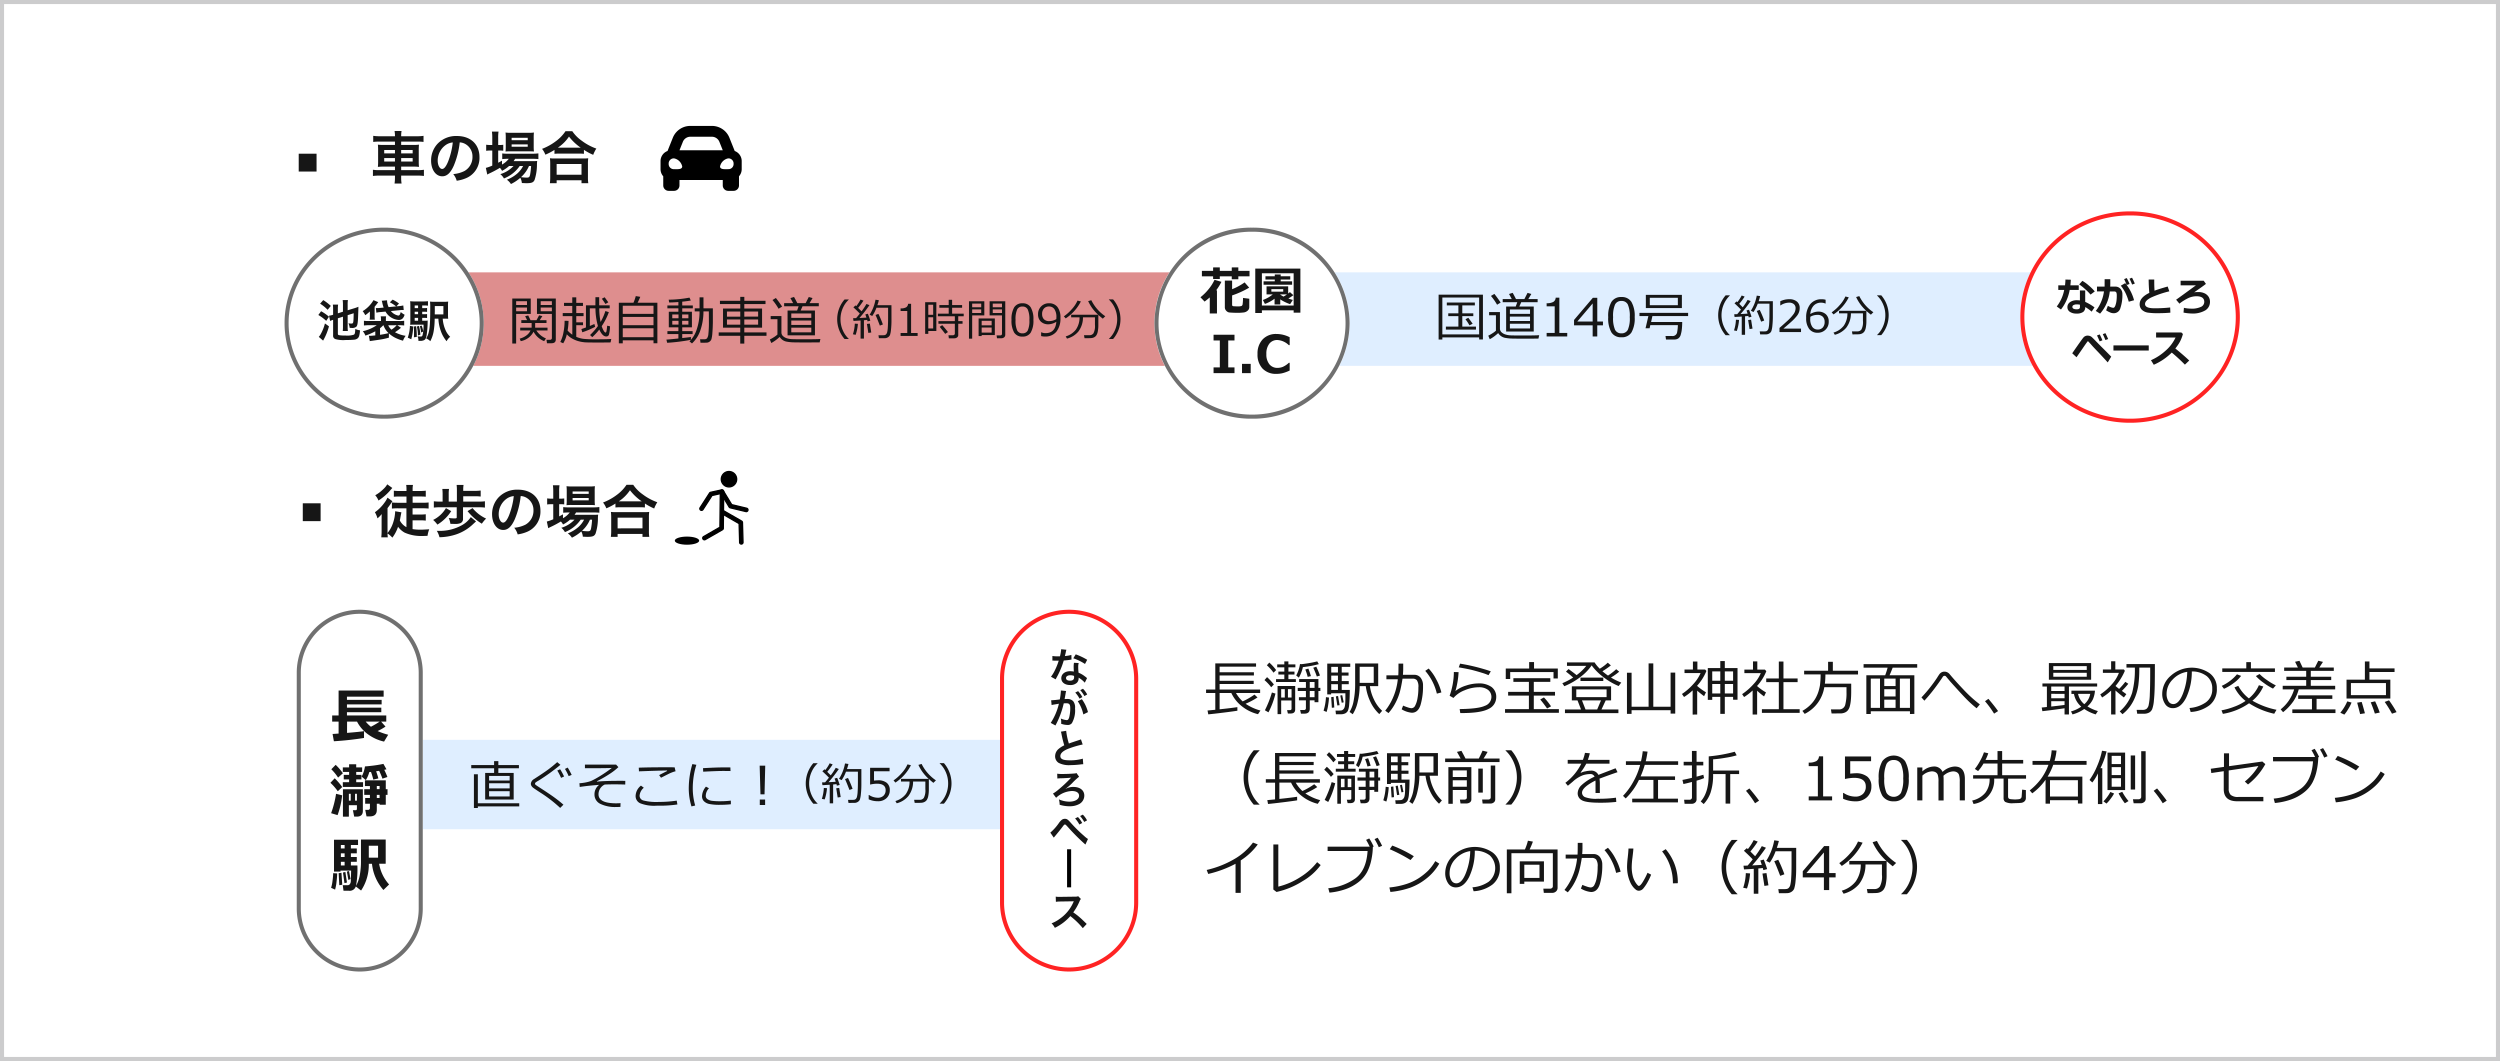 <svg xmlns="http://www.w3.org/2000/svg" xmlns:xlink="http://www.w3.org/1999/xlink" width="615" height="261" viewBox="0 0 615 261"><defs><clipPath id="a"><rect width="12.163" height="18.162"/></clipPath></defs><g transform="translate(-1007 -1546)"><rect width="615" height="261" transform="translate(1007 1546)" fill="#fff"/><path d="M1,1V260H614V1H1M0,0H615V261H0Z" transform="translate(1007 1546)" fill="#cccccd"/><g transform="translate(1076.96 1571.824)"><g transform="translate(2.603 89.372)"><g transform="translate(0 0)"><path d="M1.485-1.8V-6.189H5.872V-1.8Z" transform="translate(0.437 14.804)" fill="#161616"/><path d="M7.98-1.316A3.935,3.935,0,0,1,6.356-2.968c.084-.364.1-.476.126-.644.2-1.078.2-1.078.266-1.358l-1.54-.266v.126a9.949,9.949,0,0,1-.462,2.576A7.742,7.742,0,0,1,3.332.126V-6.006A12.876,12.876,0,0,0,4.13-7.1a6.7,6.7,0,0,1,.406-.6L3.318-8.582A5.884,5.884,0,0,1,2.59-7.35,9.991,9.991,0,0,1,.224-4.984a5.513,5.513,0,0,1,.63,1.5A6.732,6.732,0,0,0,1.9-4.536C1.876-3.6,1.876-3.4,1.876-2.814v2.38A12.937,12.937,0,0,1,1.792,1.19H3.4a8.133,8.133,0,0,1-.07-.966A6.478,6.478,0,0,1,4.522,1.26a9.268,9.268,0,0,0,1.4-2.674A5.08,5.08,0,0,0,7.546.028,9.923,9.923,0,0,0,11.76.854c.322,0,.42,0,1.414-.042a6.731,6.731,0,0,1,.42-1.61c-1.12.07-1.61.1-2.156.1A12,12,0,0,1,9.492-.84V-3h1.834a10.714,10.714,0,0,1,1.414.07V-4.494a10.458,10.458,0,0,1-1.414.07H9.492v-1.54h2.492c.518,0,.994.028,1.456.07v-1.5a11.259,11.259,0,0,1-1.456.07H9.506v-1.54H11.34c.532,0,.966.014,1.4.056V-10.29a10.277,10.277,0,0,1-1.442.07H9.506v-.238A5.5,5.5,0,0,1,9.59-11.7H7.924a7.131,7.131,0,0,1,.07,1.274v.21H6.314a10.061,10.061,0,0,1-1.428-.07v1.484c.434-.042.91-.056,1.428-.056h1.68v1.54H5.88a14.572,14.572,0,0,1-1.47-.07v1.5a12.893,12.893,0,0,1,1.442-.07H7.98ZM3.262-11.858a4.683,4.683,0,0,1-.98,1.2A9,9,0,0,1,.308-9.17a4.589,4.589,0,0,1,.8,1.3A13.423,13.423,0,0,0,4.06-10.444c.378-.434.378-.434.448-.518ZM21.952-7.6V-8.918h2.842a9.782,9.782,0,0,1,1.456.07v-1.484a10.185,10.185,0,0,1-1.456.084H21.952v-.266a7.126,7.126,0,0,1,.084-1.2H20.328a11.193,11.193,0,0,1,.07,1.33V-7.6H18.382v-1.89a6.292,6.292,0,0,1,.084-1.232H16.814a10.661,10.661,0,0,1,.07,1.232V-7.6h-.56a12.608,12.608,0,0,1-1.6-.084v1.554a12.608,12.608,0,0,1,1.6-.084h4.032v2.478c0,.21-.112.266-.574.266a13.375,13.375,0,0,1-1.386-.1,4.676,4.676,0,0,1,.392,1.428c.322.014.994.028,1.162.028a3.425,3.425,0,0,0,1.26-.168A1.089,1.089,0,0,0,21.9-3.416v-2.8h3.85a12.12,12.12,0,0,1,1.54.084V-7.686a11.666,11.666,0,0,1-1.54.084Zm1.064,2.338A13.9,13.9,0,0,0,26.53-2.17a8.934,8.934,0,0,1,1.05-1.26,9.364,9.364,0,0,1-3.332-2.576ZM17.7-6.006a7.452,7.452,0,0,1-3.15,2.912A6.363,6.363,0,0,1,15.6-1.946,10.575,10.575,0,0,0,19-5.264Zm6.118,2.212a6.2,6.2,0,0,1-2.1,1.946A11.175,11.175,0,0,1,15.9-.406c-.1,0-.252,0-.448-.014a5.5,5.5,0,0,1,.658,1.582A13.85,13.85,0,0,0,20.258.448a11.176,11.176,0,0,0,4.2-2.59c.42-.378.42-.378.644-.588Zm12.278-5.18a3.06,3.06,0,0,1,1.414.42,3.468,3.468,0,0,1,1.722,3.108,3.92,3.92,0,0,1-1.946,3.5,7.44,7.44,0,0,1-2.786.77A4.466,4.466,0,0,1,35.35.462a9.153,9.153,0,0,0,2.2-.588,5.393,5.393,0,0,0,3.4-5.222c0-3.15-2.184-5.194-5.544-5.194a6.285,6.285,0,0,0-4.816,1.96,6.014,6.014,0,0,0-1.54,4.074C29.05-2.254,30.2-.63,31.794-.63c1.148,0,2.044-.826,2.842-2.632A20.254,20.254,0,0,0,36.092-8.974Zm-1.708.014a18.451,18.451,0,0,1-1.162,4.732c-.5,1.2-.98,1.792-1.442,1.792-.616,0-1.106-.91-1.106-2.058a4.687,4.687,0,0,1,1.9-3.78A3.564,3.564,0,0,1,34.384-8.96Zm14.938,5.8a7.269,7.269,0,0,1-3.248,2A3.461,3.461,0,0,1,46.97-.1a8.43,8.43,0,0,0,3.878-3.066h.84A6.249,6.249,0,0,1,50.232-1.3,8.554,8.554,0,0,1,47.684.21a3.815,3.815,0,0,1,1.008,1.064A10.069,10.069,0,0,0,51-.266a3.379,3.379,0,0,1,.378,1.288c.546.028.8.042,1.176.042,1.232,0,1.68-.182,1.96-.826A12.17,12.17,0,0,0,55.09-3.57a8.136,8.136,0,0,1,.056-.826c-.406.028-.672.042-1.358.042H49.336a5.007,5.007,0,0,0,.378-.574H54a13.7,13.7,0,0,1,1.442.056v-1.4a9.282,9.282,0,0,1-1.456.084H47.866a7.783,7.783,0,0,1-1.316-.07v1.4a10.017,10.017,0,0,1,1.3-.07h.308a5.529,5.529,0,0,1-1.666,1.414V-4.48c-.448.252-.56.322-.938.518v-3.01h.266a7.247,7.247,0,0,1,.98.056v-1.47a6.008,6.008,0,0,1-.994.056h-.252v-1.722a9.431,9.431,0,0,1,.084-1.568H44.016a11.04,11.04,0,0,1,.084,1.554V-8.33h-.392A6.283,6.283,0,0,1,42.6-8.4v1.5a6.82,6.82,0,0,1,1.092-.07H44.1v3.71a10.1,10.1,0,0,1-1.582.56l.35,1.638a.634.634,0,0,1,.14-.07,1.647,1.647,0,0,0,.182-.112,26.364,26.364,0,0,0,2.786-1.47,3.224,3.224,0,0,1,.532.742,8.059,8.059,0,0,0,1.722-1.19Zm4.326,0A17.033,17.033,0,0,1,53.41-1.05c-.126.6-.28.742-.8.742A9.791,9.791,0,0,1,51.17-.42a7.823,7.823,0,0,0,1.96-2.744Zm-.574-3.612c.56,0,.98.014,1.274.042a10.844,10.844,0,0,1-.056-1.344V-10.01a11.33,11.33,0,0,1,.056-1.386,10.547,10.547,0,0,1-1.5.07H48.776a9.847,9.847,0,0,1-1.414-.07,10.892,10.892,0,0,1,.056,1.274v2.044a12.5,12.5,0,0,1-.056,1.358,10.119,10.119,0,0,1,1.288-.056ZM48.86-10.094h3.962v.588H48.86Zm0,1.61h3.962v.574H48.86ZM59.4-6.16a10.541,10.541,0,0,1,1.2-.056h4.788a10.191,10.191,0,0,1,1.26.056v-.98a13.607,13.607,0,0,0,2.282,1.232,7.538,7.538,0,0,1,.77-1.54,13.164,13.164,0,0,1-3.57-1.918,9.147,9.147,0,0,1-2.352-2.366H62.118a9.777,9.777,0,0,1-2.2,2.338,13.988,13.988,0,0,1-3.57,2.016,5.421,5.421,0,0,1,.812,1.428A14.253,14.253,0,0,0,59.4-7.126ZM60.62-7.672h-.392a9.8,9.8,0,0,0,2.744-2.73,12.788,12.788,0,0,0,2.884,2.73H60.62Zm-.686,8.736V.35h6.118v.714h1.666a8.746,8.746,0,0,1-.084-1.47V-3.682a9.543,9.543,0,0,1,.07-1.386,9.183,9.183,0,0,1-1.218.056h-7a8.816,8.816,0,0,1-1.2-.056,12.64,12.64,0,0,1,.07,1.386V-.42a11.2,11.2,0,0,1-.084,1.484Zm0-4.718h6.118v2.632H59.934Z" transform="translate(19.437 15.804)" fill="#161616"/></g><g transform="translate(-11 -10)"><g transform="translate(42.34 76.384)"><rect width="142" height="22" transform="translate(0.097 0.419)" fill="#dfeeff"/><g transform="translate(11.764 2.691)"><path d="M4.074-.4V-6.946h2.2V-8.1H.65v-.777H6.27v-.976H7.317v.976h5.061V-8.1H7.317v1.156h3.77V-.4ZM10.1-5.083V-6.207H5.037v1.124ZM5.037-3.137H10.1V-4.4H5.037Zm0,1.985H10.1v-1.3H5.037ZM1.306,1.68v-8.3h.97V.511h10.18v.777H2.275V1.68ZM23.33.871l-.8.79A33.692,33.692,0,0,0,18.133-1.8q-.443-.276-1.285-.832t-1.057-.742a1.556,1.556,0,0,1-.347-.424.984.984,0,0,1-.132-.482,1.513,1.513,0,0,1,.79-1.163q2.28-1.464,3.43-2.309A29.149,29.149,0,0,0,21.8-9.6l.79.662a50.321,50.321,0,0,1-5.357,3.867,5.952,5.952,0,0,0-.745.469.389.389,0,0,0-.148.3.323.323,0,0,0,.093.244,9.29,9.29,0,0,0,.78.54Q19.8-1.853,21.056-.941T23.33.871Zm2.023-7.329-.739.3A12.214,12.214,0,0,0,23.7-7.929l.681-.334A17.451,17.451,0,0,1,25.353-6.458Zm-1.869.392-.739.334a14.314,14.314,0,0,0-.931-1.8l.7-.315A13.4,13.4,0,0,1,23.484-6.066ZM37.376.485l-.026.925q-.507.026-1,.026A8.278,8.278,0,0,1,32.383.652a2.511,2.511,0,0,1-1.416-2.325A2.883,2.883,0,0,1,32.11-4.011q-2.569.18-4.772.514l-.077-.912A11.493,11.493,0,0,0,28.9-4.627a8.439,8.439,0,0,0,1.217-.337A17.559,17.559,0,0,0,32.042-6a31.941,31.941,0,0,0,3.189-2.171q-1.272.064-5.048.064H28.616v-.88h7.669l.565.617a15.015,15.015,0,0,1-2.325,1.779A28.578,28.578,0,0,1,31.551-4.9l.026.09q2.139-.193,5.537-.193.739,0,1.432.006l-.013.912q-1.285-.051-2.588-.051-1.285,0-2.447.045a2.637,2.637,0,0,0-1.541,2.4q0,2.222,4.368,2.222Q36.837.524,37.376.485ZM50.909-7.351a5.461,5.461,0,0,0-.748.228q-.421.157-.7.289T47.332-5.764l-.456-.642q.642-.347,1.959-1.015l-.026-.128q-2.3.039-6.9.212l-.051-.9q2.537-.1,6.956-.1,1.407,0,1.869.019Zm.45,8.163a28.61,28.61,0,0,1-4.323.3h-.758a9.277,9.277,0,0,1-4.12-.617,1.936,1.936,0,0,1-1.076-1.766A3.353,3.353,0,0,1,42.4-3.824l.7.52a2.865,2.865,0,0,0-1.041,1.959A1.232,1.232,0,0,0,42.993-.17a12.8,12.8,0,0,0,3.812.36A29.808,29.808,0,0,0,51.2-.131Zm4.38.263-.918.212A15.278,15.278,0,0,1,54.159-3.3a21.523,21.523,0,0,1,.88-5.819l.989.173a19.578,19.578,0,0,0-.886,5.7A15.325,15.325,0,0,0,55.739,1.076Zm8.7-8.485q-1.021-.019-1.927-.019-1.33,0-4.811.18,0-.289-.039-.867,3.308-.193,5.376-.193,1.028,0,1.368.019v.058Q64.4-7.935,64.436-7.408Zm.077,8.17A25.09,25.09,0,0,1,61.886.9,12.552,12.552,0,0,1,59.217.694,2.626,2.626,0,0,1,57.878,0a1.73,1.73,0,0,1-.456-1.24,3.844,3.844,0,0,1,.963-2.332l.745.4a2.738,2.738,0,0,0-.79,1.875.954.954,0,0,0,.427.809,2.528,2.528,0,0,0,1.143.408,15.752,15.752,0,0,0,2.033.1,20.711,20.711,0,0,0,2.569-.154Zm8.453-9.493-.173,7.046h-1L71.6-8.731ZM72.94.948H71.63V-.407h1.31Z" transform="translate(-0.39 12.815)" fill="#161616"/><path d="M9.636,1.584H8.581A7.6,7.6,0,0,1,6.719-3.4,7.639,7.639,0,0,1,8.581-8.388H9.636v.054A6.364,6.364,0,0,0,8.207-6.348,6.847,6.847,0,0,0,7.554-3.4a6.906,6.906,0,0,0,.653,2.96A6.364,6.364,0,0,0,9.636,1.541Zm2.981-.1V-3.084q-1.076.075-1.793.107l-.1-.68.76-.021q.444-.514.937-1.145Q11.659-5.615,10.8-6.4l.535-.482q.059.048.2.177a10.255,10.255,0,0,0,1.07-1.654l.733.273A16.611,16.611,0,0,1,12-6.263l.867.867a14.757,14.757,0,0,0,1.226-1.852l.76.294A32.647,32.647,0,0,1,12.323-3.71l1.761-.1q-.177-.546-.273-.8l.637-.177q.455,1.161.616,1.756l-.69.177q-.027-.123-.107-.38-.434.054-.814.086V1.487ZM20.4-3.335A22.875,22.875,0,0,1,20.282-.8,6.336,6.336,0,0,1,20.03.561a1.259,1.259,0,0,1-.5.573,1.52,1.52,0,0,1-.84.246q-.476.005-1.461.005L17.118.636q.476.005.835.005A4.314,4.314,0,0,0,18.689.6.713.713,0,0,0,19.045.4a1.187,1.187,0,0,0,.268-.5,6.906,6.906,0,0,0,.169-1.287q.067-.955.067-2.492V-6.306H16.621a9.478,9.478,0,0,1-1.065,2.087L14.9-4.539a10.412,10.412,0,0,0,1.477-3.779l.846.123a11.045,11.045,0,0,1-.375,1.263H20.4ZM17.466-1.8q-.8-2.1-1.092-2.676l.733-.278a24.688,24.688,0,0,1,1.129,2.671ZM14.571.053l-.359-2.269.739-.086.359,2.243Zm-3.2.471L10.68.39a9.618,9.618,0,0,0,.482-2.682l.781.054A11.194,11.194,0,0,1,11.375.524ZM22.2.5V-.568h.086a3.926,3.926,0,0,0,2.173.68,1.935,1.935,0,0,0,1.389-.5,1.8,1.8,0,0,0,.522-1.368q0-1.584-2.173-1.584a8.516,8.516,0,0,0-1.649.214V-7.258h4.79v.867H23.509v2.285q.707-.07.953-.07a3.334,3.334,0,0,1,2.184.621,2.222,2.222,0,0,1,.744,1.809A2.573,2.573,0,0,1,26.584.214a2.944,2.944,0,0,1-2.106.76A5.362,5.362,0,0,1,22.2.5Zm6.9.979L28.771.925A5,5,0,0,0,31.337-.787a5.318,5.318,0,0,0,.918-3.094H30.146v-.648H36.96a10.54,10.54,0,0,1-2.532-3.436L35.22-8.2a10.478,10.478,0,0,0,3.522,4.041l-.626.61Q37.511-4.026,37-4.5v2.484a8.346,8.346,0,0,1-.145,1.7,2.669,2.669,0,0,1-.369.988,1.518,1.518,0,0,1-.541.468,1.9,1.9,0,0,1-.658.2q-.343.037-1.343.037h-.428L33.379.626h1.408a1.176,1.176,0,0,0,.982-.487A3.989,3.989,0,0,0,36.141-2V-3.881H33.122A5.841,5.841,0,0,1,31.931-.263,5.534,5.534,0,0,1,29.1,1.482Zm-.326-5.1-.46-.525a10.554,10.554,0,0,0,2.026-1.828A7.832,7.832,0,0,0,31.747-8.1l.846.214A11.1,11.1,0,0,1,28.771-3.613Zm13.8.2a7.6,7.6,0,0,1-1.863,4.988H39.663V1.536A6.364,6.364,0,0,0,41.092-.45a6.906,6.906,0,0,0,.653-2.96,6.846,6.846,0,0,0-.653-2.944A6.364,6.364,0,0,0,39.663-8.34V-8.4h1.049A7.646,7.646,0,0,1,42.574-3.41Z" transform="translate(75.83 11.859)" fill="#161616"/></g></g><g transform="translate(11.119 45.03)"><rect width="31" height="89" rx="15.5" transform="translate(0.318 -0.228)" fill="#fff"/><path d="M15.5,1A14.5,14.5,0,0,0,1,15.5v58A14.5,14.5,0,0,0,25.753,83.753,14.405,14.405,0,0,0,30,73.5v-58A14.5,14.5,0,0,0,15.5,1m0-1A15.5,15.5,0,0,1,31,15.5v58a15.5,15.5,0,0,1-31,0v-58A15.5,15.5,0,0,1,15.5,0Z" transform="translate(0.318 -0.228)" fill="#707070"/><path d="M8.343,1.989A74.061,74.061,0,0,1,.934,2.8L.612,1.008q.53-.029,1.482-.1V-2.027H.512V-3.537H2.094V-9.68H13.175v1.511H4.148v.787h8.533v1.117H4.148v.809H12.6v1.11H4.148v.809H13.82v1.511H12.56L13.634-.81a14.224,14.224,0,0,1-1.94,1.1,16.111,16.111,0,0,0,2.6.909L13.276,2.884a10.606,10.606,0,0,1-3.894-1.75A8.893,8.893,0,0,1,6.632-2.027H4.177L4.17.744Q7.5.464,8.343.314Zm3.844-4.016H8.766a8.25,8.25,0,0,0,1.281,1.26A21.066,21.066,0,0,0,12.188-2.027ZM8.658,8.983q.308,0,1.711-.165t2.749-.451L13.87,9.7l-.544.129a18.5,18.5,0,0,1,.773,1.761L12.882,12a17.522,17.522,0,0,0-.816-1.926q-.358.05-.737.115.344.959.551,1.754l-1.253.286a15.875,15.875,0,0,0-.566-1.883q-.208.014-.422.036a7.016,7.016,0,0,1-.852,1.976L7.763,11.5a7.6,7.6,0,0,0,.816-2.52Zm-3.98-.523H6.425v.773h1.46v1.117H6.425v.716H7.713v1.117H6.425v.687H8.114v1.174H3.132V12.871H4.678v-.687H3.361V11.066H4.678v-.716H3.132V9.234H4.678ZM.3,9.692,1.371,8.6a12.954,12.954,0,0,1,1.775,2.076L1.965,11.739A11.668,11.668,0,0,0,.3,9.692ZM.082,13.021l1.052-1.11a15.162,15.162,0,0,1,1.854,2.162L1.893,15.1A12.62,12.62,0,0,0,.082,13.021Zm8.49-.608H13.7v2.176h.43v1.4H13.7v2.434H12.18v-.258h-.687v1.518q0,1.6-1.7,1.6h-.83l-.315-1.6H9.3a.447.447,0,0,0,.5-.5V18.168H8.63v-1.4H9.8v-.773H8.4v-1.4H9.8v-.773H8.572Zm2.921,1.4v.773h.687v-.773Zm0,2.176v.773h.687v-.773ZM3.16,21.347V14.617h4.9v5.326q0,1.389-1.5,1.4h-.63l-.315-1.575H6.3q.3,0,.3-.4v-.83H4.621v2.806Zm1.919-3.923V15.734H4.621v1.689Zm1.06-1.689v1.689H6.6V15.734ZM.254,20.495a24.77,24.77,0,0,0,1.217-4.768l1.5.372a20.431,20.431,0,0,1-1.131,4.875Zm6.622,7.825H5.115v.852H6.568v1.2H5.115v.895H6.568v1.188H5.115v.895h1.6a22.6,22.6,0,0,1-.344,5.033,8.208,8.208,0,0,0,.895-2.448,18.518,18.518,0,0,0,.329-3.851V26.973h6.085v5.949l-1.618.007a10.02,10.02,0,0,0,2.455,5.1l-1.4,1.36a11.584,11.584,0,0,1-2.813-6.45h-.78a11.444,11.444,0,0,1-1.9,6.586l-1.3-1.009A1.572,1.572,0,0,1,4.642,39.58H3.3l-.179-1.367H4.291a.682.682,0,0,0,.576-.268,1.332,1.332,0,0,0,.233-.737q.029-.469.072-2.581H2.559v.236H.963V27.031H6.876Zm-3.3,0H2.652v.852h.923ZM11.8,31.44V28.5H9.524V31.44ZM2.652,30.374v.895h.923v-.895Zm0,2.083v.895h.923v-.895Zm2.377,4.238-.53.229-.365-2.062.523-.136Zm-.881.859-.616.15-.358-2.613.587-.129Zm-1.16.544-.723.115-.157-2.957.687-.107ZM1.743,35.313a19.243,19.243,0,0,1-.161,2.062A10.351,10.351,0,0,1,1.227,39.3L.247,38.85A8.6,8.6,0,0,0,.59,37.193a17.116,17.116,0,0,0,.172-1.936Z" transform="translate(8.52 29.322)" fill="#161616"/></g><g transform="translate(184.109 44.855)"><rect width="34" height="89" rx="17" transform="translate(0.328 -0.052)" fill="#fff"/><path d="M17,1A16,16,0,0,0,1,17V72A16,16,0,0,0,28.314,83.314,15.9,15.9,0,0,0,33,72V17A16,16,0,0,0,17,1m0-1A17,17,0,0,1,34,17V72A17,17,0,0,1,0,72V17A17,17,0,0,1,17,0Z" transform="translate(0.328 -0.052)" fill="#ff2323"/><g transform="translate(12.328 6.947)"><path d="M3.05-8.29a10.216,10.216,0,0,1-.3,1.74c-.22.01-.39.01-.51.01A6.943,6.943,0,0,1,.89-6.63v1.14l.53.01c.21.01.27.01.4.01s.18,0,.63-.01a15.384,15.384,0,0,1-.94,2.36,9.1,9.1,0,0,1-.97,1.6l1.15.64c.06-.12.06-.12.19-.36.38-.7.47-.88.7-1.37a19.2,19.2,0,0,0,1.1-2.9c.62-.05,1.23-.12,1.59-.18a1.95,1.95,0,0,1,.32-.05L5.56-6.89a8.577,8.577,0,0,1-1.6.28c.11-.44.16-.64.21-.88a5.006,5.006,0,0,1,.16-.67Zm6.4,2.6A15.786,15.786,0,0,0,6.63-7.03l-.6.97a12.239,12.239,0,0,1,2.88,1.4ZM9.41-1.18a1.791,1.791,0,0,1-.15-.14,3.687,3.687,0,0,0-.35-.27,6.248,6.248,0,0,0-1.58-.92,10.617,10.617,0,0,1-.09-1.37,3.333,3.333,0,0,1,.12-1.01L6.2-4.95a5.3,5.3,0,0,0-.08,1.01c0,.3.02.69.05,1.15a4.967,4.967,0,0,0-.93-.09c-1.27,0-2.16.71-2.16,1.72S3.94.52,5.26.52A2.309,2.309,0,0,0,6.92-.04,1.6,1.6,0,0,0,7.35-1.1c0-.04-.01-.11-.02-.2A6.048,6.048,0,0,1,8.86-.06Zm-3.2-.55s.02.24.02.34c0,.56-.33.84-1.01.84-.62,0-.98-.24-.98-.65s.42-.69,1.07-.69A2.521,2.521,0,0,1,6.21-1.73ZM7.13,4.5A9.353,9.353,0,0,1,8.5,7.75l1.14-.57A9.3,9.3,0,0,0,8.14,4ZM4.19,2.3a2.326,2.326,0,0,1,.08-.31l-1.3-.13v.18a14.066,14.066,0,0,1-.26,2.02,20.538,20.538,0,0,1-2.13.21L.7,5.45a4.106,4.106,0,0,1,.41-.1l.91-.15c.32-.06.32-.06.47-.08A14.709,14.709,0,0,1,.48,9.83l1.16.64A21.47,21.47,0,0,0,3.68,5.03c.23-.02.39-.03.6-.03.77,0,1,.27,1,1.19a8.885,8.885,0,0,1-.26,2.28c-.15.49-.31.68-.6.68a4.186,4.186,0,0,1-1.46-.4,3.756,3.756,0,0,1,.1.85c0,.1-.01.25-.02.44a4.636,4.636,0,0,0,1.54.3,1.266,1.266,0,0,0,1.11-.45,6.341,6.341,0,0,0,.77-3.64,2.426,2.426,0,0,0-.47-1.77,1.937,1.937,0,0,0-1.48-.53c-.18,0-.32.01-.62.02.03-.13.03-.13.06-.3.1-.54.17-.95.22-1.24Zm2.32.07A6.749,6.749,0,0,1,7.56,3.86l.7-.37A6.481,6.481,0,0,0,7.21,2.02Zm2.94.47A5.783,5.783,0,0,0,8.41,1.43l-.67.35A7.368,7.368,0,0,1,8.76,3.23ZM2.98,11.99a4.25,4.25,0,0,1,.16.65,25.48,25.48,0,0,0,.67,2.71,6.172,6.172,0,0,0-1.36.86A2.348,2.348,0,0,0,1.56,18a1.893,1.893,0,0,0,.87,1.67,5.6,5.6,0,0,0,2.9.55,21.133,21.133,0,0,0,2.34-.15A6.234,6.234,0,0,1,8.48,20l-.11-1.37a10.948,10.948,0,0,1-3.23.41c-1.61,0-2.29-.31-2.29-1.04s.73-1.36,2.19-1.9a24.434,24.434,0,0,1,3.3-.96l-.43-1.26a2.737,2.737,0,0,1-.38.15c-1.94.64-1.94.64-2.59.88a16.8,16.8,0,0,1-.66-3.13ZM4.16,26.06l-.03-.01a16.033,16.033,0,0,0,1.6-1.37,14.7,14.7,0,0,1,1.73-1.6l-.64-.91a1.441,1.441,0,0,1-.55.11c-.76.07-1.87.12-2.84.12a7.964,7.964,0,0,1-1.36-.07l.04,1.19a5.877,5.877,0,0,1,.82-.06c.86-.02,2.08-.09,2.48-.15a.2.2,0,0,1,.08-.01l.01.01a.593.593,0,0,1-.08.08.9.9,0,0,0-.1.11,33.53,33.53,0,0,1-2.98,2.78,8.815,8.815,0,0,1-1.31.94l.77,1.04a6.035,6.035,0,0,1,3.88-1.67c1.11,0,1.77.43,1.77,1.15,0,.88-.97,1.47-2.42,1.47a6.659,6.659,0,0,1-2.54-.56,4.967,4.967,0,0,1,.18,1.32,7.94,7.94,0,0,0,2.41.37,4.8,4.8,0,0,0,2.49-.59,2.373,2.373,0,0,0,1.17-2.03c0-1.29-1.05-2.13-2.67-2.13a3.614,3.614,0,0,0-1.83.43Zm-2.93,12c.14-.17.18-.22.34-.41.54-.64,1.38-1.68,1.79-2.23s.45-.58.61-.58.17,0,.81.7a50.956,50.956,0,0,0,4.23,4.22l.63-1.37a6.01,6.01,0,0,1-.95-.75,34.361,34.361,0,0,1-3.24-3.19c-.76-.86-.99-1.02-1.49-1.02a1.272,1.272,0,0,0-.68.19,3.385,3.385,0,0,0-.75.79A12.42,12.42,0,0,1,.38,36.83Zm5.24-4.72a6.749,6.749,0,0,1,1.05,1.49l.7-.37a6.481,6.481,0,0,0-1.05-1.47Zm2.94.47A5.536,5.536,0,0,0,8.37,32.4l-.67.35A7.368,7.368,0,0,1,8.72,34.2ZM9.33,59.29c-1.21-1.17-1.21-1.17-1.46-1.39a15.5,15.5,0,0,0-1.85-1.45,13.244,13.244,0,0,0,1.56-2.76,1.923,1.923,0,0,1,.32-.54l-.66-.68a2.166,2.166,0,0,1-.89.11l-3.52.05H2.59a4.376,4.376,0,0,1-.88-.06l.04,1.28a7.881,7.881,0,0,1,1.09-.08c3.15-.05,3.15-.05,3.31-.06l-.11.26a9.639,9.639,0,0,1-3.36,4.07,8.256,8.256,0,0,1-2,1.1,4.012,4.012,0,0,1,.81,1.11A11.884,11.884,0,0,0,5.3,57.36a19.223,19.223,0,0,1,3.07,2.97Z" transform="translate(0 11.001)" fill="#161616"/><path d="M.5,9.355h-1V0h1Z" transform="translate(5 51.924)"/></g></g></g></g><g transform="translate(0 3)"><g transform="translate(1.735 0)"><path d="M6.16-10.486H2.436a10.025,10.025,0,0,1-1.624-.1v1.5A13,13,0,0,1,2.394-9.17H6.16v.826H3.5a10.027,10.027,0,0,1-1.54-.07,13.529,13.529,0,0,1,.056,1.442v2.6A13.243,13.243,0,0,1,1.96-2.94a10.915,10.915,0,0,1,1.582-.07H6.16v.868H2.352a9.289,9.289,0,0,1-1.61-.1V-.714A12.277,12.277,0,0,1,2.38-.8H6.16v.364a10.028,10.028,0,0,1-.1,1.582H7.784a9.683,9.683,0,0,1-.1-1.582V-.8h3.962a12.423,12.423,0,0,1,1.638.084V-2.24a8.976,8.976,0,0,1-1.61.1H7.686V-3.01H10.5a10.693,10.693,0,0,1,1.568.07,12.6,12.6,0,0,1-.056-1.428V-6.986a12.6,12.6,0,0,1,.056-1.428,10.126,10.126,0,0,1-1.554.07H7.686V-9.17h3.92a12.838,12.838,0,0,1,1.582.084v-1.5a9.156,9.156,0,0,1-1.624.1H7.686v-.084a6.657,6.657,0,0,1,.1-1.2H6.062a6.657,6.657,0,0,1,.1,1.2Zm0,3.388v.84H3.514V-7.1Zm0,1.988v.854H3.514V-5.11Zm1.526.854V-5.11h2.828v.854Zm0-2V-7.1h2.828v.84ZM22.092-8.974a3.06,3.06,0,0,1,1.414.42,3.468,3.468,0,0,1,1.722,3.108,3.92,3.92,0,0,1-1.946,3.5,7.44,7.44,0,0,1-2.786.77A4.466,4.466,0,0,1,21.35.462a9.153,9.153,0,0,0,2.2-.588,5.393,5.393,0,0,0,3.4-5.222c0-3.15-2.184-5.194-5.544-5.194a6.285,6.285,0,0,0-4.816,1.96,6.014,6.014,0,0,0-1.54,4.074C15.05-2.254,16.2-.63,17.794-.63c1.148,0,2.044-.826,2.842-2.632A20.253,20.253,0,0,0,22.092-8.974Zm-1.708.014a18.451,18.451,0,0,1-1.162,4.732c-.5,1.2-.98,1.792-1.442,1.792-.616,0-1.106-.91-1.106-2.058a4.687,4.687,0,0,1,1.9-3.78A3.564,3.564,0,0,1,20.384-8.96Zm14.938,5.8a7.269,7.269,0,0,1-3.248,2A3.461,3.461,0,0,1,32.97-.1a8.43,8.43,0,0,0,3.878-3.066h.84A6.249,6.249,0,0,1,36.232-1.3,8.554,8.554,0,0,1,33.684.21a3.815,3.815,0,0,1,1.008,1.064A10.069,10.069,0,0,0,37-.266a3.379,3.379,0,0,1,.378,1.288c.546.028.8.042,1.176.042,1.232,0,1.68-.182,1.96-.826A12.17,12.17,0,0,0,41.09-3.57a8.136,8.136,0,0,1,.056-.826c-.406.028-.672.042-1.358.042H35.336a5.007,5.007,0,0,0,.378-.574H40a13.7,13.7,0,0,1,1.442.056v-1.4a9.282,9.282,0,0,1-1.456.084H33.866a7.783,7.783,0,0,1-1.316-.07v1.4a10.017,10.017,0,0,1,1.3-.07h.308a5.529,5.529,0,0,1-1.666,1.414V-4.48c-.448.252-.56.322-.938.518v-3.01h.266a7.247,7.247,0,0,1,.98.056v-1.47a6.008,6.008,0,0,1-.994.056h-.252v-1.722a9.431,9.431,0,0,1,.084-1.568H30.016a11.039,11.039,0,0,1,.084,1.554V-8.33h-.392A6.283,6.283,0,0,1,28.6-8.4v1.5a6.82,6.82,0,0,1,1.092-.07H30.1v3.71a10.1,10.1,0,0,1-1.582.56l.35,1.638a.634.634,0,0,1,.14-.07,1.647,1.647,0,0,0,.182-.112,26.364,26.364,0,0,0,2.786-1.47,3.224,3.224,0,0,1,.532.742,8.059,8.059,0,0,0,1.722-1.19Zm4.326,0A17.033,17.033,0,0,1,39.41-1.05c-.126.6-.28.742-.8.742A9.791,9.791,0,0,1,37.17-.42a7.823,7.823,0,0,0,1.96-2.744Zm-.574-3.612c.56,0,.98.014,1.274.042a10.844,10.844,0,0,1-.056-1.344V-10.01a11.33,11.33,0,0,1,.056-1.386,10.547,10.547,0,0,1-1.5.07H34.776a9.847,9.847,0,0,1-1.414-.07,10.892,10.892,0,0,1,.056,1.274v2.044a12.5,12.5,0,0,1-.056,1.358,10.119,10.119,0,0,1,1.288-.056ZM34.86-10.094h3.962v.588H34.86Zm0,1.61h3.962v.574H34.86ZM45.4-6.16a10.541,10.541,0,0,1,1.2-.056h4.788a10.191,10.191,0,0,1,1.26.056v-.98a13.607,13.607,0,0,0,2.282,1.232,7.537,7.537,0,0,1,.77-1.54,13.164,13.164,0,0,1-3.57-1.918,9.147,9.147,0,0,1-2.352-2.366H48.118a9.777,9.777,0,0,1-2.2,2.338,13.988,13.988,0,0,1-3.57,2.016,5.421,5.421,0,0,1,.812,1.428A14.253,14.253,0,0,0,45.4-7.126ZM46.62-7.672h-.392a9.8,9.8,0,0,0,2.744-2.73,12.788,12.788,0,0,0,2.884,2.73H46.62Zm-.686,8.736V.35h6.118v.714h1.666a8.746,8.746,0,0,1-.084-1.47V-3.682a9.543,9.543,0,0,1,.07-1.386,9.183,9.183,0,0,1-1.218.056h-7a8.816,8.816,0,0,1-1.2-.056,12.64,12.64,0,0,1,.07,1.386V-.42a11.2,11.2,0,0,1-.084,1.484Zm0-4.718h6.118v2.632H45.934Z" transform="translate(19.305 15.176)" fill="#161616"/><path d="M1.485-1.8V-6.189H5.872V-1.8Z" transform="translate(0.305 15.176)" fill="#161616"/></g><path d="M18.245,10.669,17.778,9.5l-.829-2.073A4.636,4.636,0,0,0,12.623,4.5H7.341A4.636,4.636,0,0,0,3.016,7.428L2.187,9.5l-.468,1.169A2.656,2.656,0,0,0,0,13.151v2a2.64,2.64,0,0,0,.665,1.744v2.249A1.331,1.331,0,0,0,2,20.472H3.327a1.331,1.331,0,0,0,1.331-1.331V17.81H15.306v1.331a1.331,1.331,0,0,0,1.331,1.331h1.331A1.331,1.331,0,0,0,19.3,19.141V16.892a2.639,2.639,0,0,0,.665-1.744v-2A2.656,2.656,0,0,0,18.245,10.669ZM5.487,8.417A2,2,0,0,1,7.341,7.162h5.282a2,2,0,0,1,1.854,1.255l.829,2.073H4.658l.829-2.073Zm-2.16,6.723A1.256,1.256,0,0,1,2,13.813a1.256,1.256,0,0,1,1.331-1.327,2.561,2.561,0,0,1,2,1.99C5.324,15.272,4.126,15.139,3.327,15.139Zm13.31,0c-.8,0-2,.133-2-.663a2.561,2.561,0,0,1,2-1.99,1.256,1.256,0,0,1,1.331,1.327A1.256,1.256,0,0,1,16.637,15.139Z" transform="translate(92.534 -2.349)"/><g transform="translate(0 3)"><g transform="translate(0 26.031)"><rect width="188" height="23" transform="translate(38.04 9.145)" fill="#de8e8e"/><rect width="188" height="23" transform="translate(253.04 9.145)" fill="#dfeeff"/><ellipse cx="24.5" cy="23.5" rx="24.5" ry="23.5" transform="translate(0.04 -1.855)" fill="#fff"/><path d="M24.5,1a24.249,24.249,0,0,0-9.161,1.773A23.506,23.506,0,0,0,7.868,7.6,22.4,22.4,0,0,0,2.84,14.756a21.692,21.692,0,0,0,0,17.488A22.4,22.4,0,0,0,7.868,39.4a23.506,23.506,0,0,0,7.471,4.831,24.546,24.546,0,0,0,18.321,0A23.506,23.506,0,0,0,41.132,39.4a22.4,22.4,0,0,0,5.028-7.152,21.692,21.692,0,0,0,0-17.488A22.4,22.4,0,0,0,41.132,7.6a23.506,23.506,0,0,0-7.471-4.831A24.249,24.249,0,0,0,24.5,1m0-1C38.031,0,49,10.521,49,23.5S38.031,47,24.5,47,0,36.479,0,23.5,10.969,0,24.5,0Z" transform="translate(0.04 -1.855)" fill="#707070"/><g transform="translate(7.946 12.828)"><path d="M6.369-5.093v2.387a8.268,8.268,0,0,1-.055,1.133H7.579a7.571,7.571,0,0,1-.055-1.1V-5.467L9.009-5.94C8.954-3.41,8.954-3.4,8.349-3.4a4.926,4.926,0,0,1-.638-.066,3.324,3.324,0,0,1,.308,1.111c.286.022.385.033.506.033a1.6,1.6,0,0,0,1.122-.3c.3-.275.407-1,.462-2.992.044-1.166.044-1.166.044-1.309s.011-.22.011-.264a2.906,2.906,0,0,1,.011-.352,7.832,7.832,0,0,1-.891.33l-1.76.539V-8.008A6.848,6.848,0,0,1,7.59-9.185H6.3a8.455,8.455,0,0,1,.066,1.166v1.7l-1.254.4V-6.952a7.667,7.667,0,0,1,.066-1.122h-1.3a7.014,7.014,0,0,1,.066,1.166v1.342a5.694,5.694,0,0,1-1,.231l.264,1.287a6.544,6.544,0,0,1,.616-.242,1.065,1.065,0,0,0,.121-.033V-.517A.86.86,0,0,0,4.5.418,7.142,7.142,0,0,0,6.974.649c.715,0,1.65-.033,2.035-.077A1.6,1.6,0,0,0,9.944.264c.374-.3.506-.715.627-2a3.708,3.708,0,0,1-1.166-.341C9.35-1.045,9.3-.8,9.031-.66a5.426,5.426,0,0,1-2.068.2A8.41,8.41,0,0,1,5.39-.55c-.209-.055-.275-.143-.275-.374V-4.7ZM.748-8.294A9.664,9.664,0,0,1,2.6-6.787l.781-.957a11.81,11.81,0,0,0-1.859-1.43ZM.308-5.511A10.422,10.422,0,0,1,2.244-4.07l.682-1.012A10.284,10.284,0,0,0,.99-6.435ZM1.936-3.432A10.776,10.776,0,0,1,.88-.781a3.107,3.107,0,0,1-.462.649L1.485.792A14.619,14.619,0,0,0,2.926-2.717ZM17.666-.99A6.655,6.655,0,0,0,19.052,0a9.9,9.9,0,0,0,2.09.814,4.652,4.652,0,0,1,.649-1.2,8.082,8.082,0,0,1-2.629-.88,13.487,13.487,0,0,0,1.474-1.1l-.9-.627h.44a8.032,8.032,0,0,1,1.254.066V-4.092a6.672,6.672,0,0,1-1.21.066H16.929v-.4a3.566,3.566,0,0,1,.055-.759H15.653a2.84,2.84,0,0,1,.066.759v.4H12.738a7.2,7.2,0,0,1-1.21-.066v1.166a8.077,8.077,0,0,1,1.287-.066h1.859a9.72,9.72,0,0,1-3.421,1.474A3.3,3.3,0,0,1,11.88-.44,14.475,14.475,0,0,0,14.322-1.5V-.484c-.682.066-1.133.1-1.408.1h-.165l.22,1.3c.231-.044.264-.044.517-.077l1.65-.242a19.247,19.247,0,0,0,2.53-.528ZM15.488-2.255a6.381,6.381,0,0,0,.671-.605c.033-.033.077-.077.143-.132h.033a4.656,4.656,0,0,0,1.254,1.936,18.184,18.184,0,0,1-2.1.418Zm4.092-.737A5.5,5.5,0,0,1,18.3-1.9a3.054,3.054,0,0,1-.8-1.089ZM17.6-7.447a4.328,4.328,0,0,1-.385-1.5,1.5,1.5,0,0,1,.011-.176l-1.32.11c.066.187.1.319.11.363a7.916,7.916,0,0,0,.363,1.32l-.869.077a6.459,6.459,0,0,1-.759.044c-.088,0-.154,0-.286-.011l.121,1.144a6.254,6.254,0,0,1,1-.154l1.254-.121A4.028,4.028,0,0,0,20.064-4.29a1.289,1.289,0,0,0,1.023-.418,2.012,2.012,0,0,0,.44-.88,3.437,3.437,0,0,1-.935-.66c-.2.693-.33.88-.616.88a3.084,3.084,0,0,1-1.815-1.111l1.98-.2c.4-.044.66-.066.814-.066.187,0,.209,0,.363.011l-.11-1.122a8.073,8.073,0,0,1-1.177.176l-.517.044.638-.693a8.5,8.5,0,0,0-1.562-.957l-.693.66a7.448,7.448,0,0,1,1.54,1ZM12.991-5.335a4.465,4.465,0,0,1-.066.968h1.287a5.757,5.757,0,0,1-.055-1V-7.535c.264-.319.484-.594.649-.814a3.326,3.326,0,0,1,.242-.319l-1.166-.495A7.677,7.677,0,0,1,11.22-6.457a4.532,4.532,0,0,1,.506.759c.033.055.077.132.143.231a12.345,12.345,0,0,0,1.122-.913v1.045Zm12.87.528h.363a5.982,5.982,0,0,1,.836.044v-.979a5.5,5.5,0,0,1-.836.044h-.363v-.616h.363a5.982,5.982,0,0,1,.836.044v-.968a5.5,5.5,0,0,1-.836.044h-.363v-.66h.495a5.709,5.709,0,0,1,.924.055V-8.9a9.444,9.444,0,0,1-1.2.055H24.134A8.684,8.684,0,0,1,22.9-8.9c.033.352.044.682.044,1.331V-4.18A8.7,8.7,0,0,1,22.9-3.1c.286-.022.561-.033.979-.033h2.31a9.926,9.926,0,0,1-.22,2.5c-.088.352-.187.429-.55.429a3.934,3.934,0,0,1-.7-.066,2.283,2.283,0,0,1,.209.99V.847h.3A2.082,2.082,0,0,0,26.356.66c.319-.187.473-.506.594-1.21A22.964,22.964,0,0,0,27.2-3.718a2.27,2.27,0,0,1,.022-.418,6.2,6.2,0,0,1-.913.044h-.451Zm-1.012,0v.715h-.836v-.715Zm0-.891h-.836v-.616h.836Zm0-1.5h-.836v-.66h.836Zm6.435,2.585c.429,0,.759.011.968.033a10.826,10.826,0,0,1-.044-1.2V-7.623a9.063,9.063,0,0,1,.044-1.188,8.071,8.071,0,0,1-1.2.055H29.04a8.944,8.944,0,0,1-1.254-.055,13.017,13.017,0,0,1,.055,1.54c0,4.785-.187,6.182-1,7.524a3.1,3.1,0,0,1,1.012.682,8.142,8.142,0,0,0,.836-2.5,19.015,19.015,0,0,0,.242-3.047h.913a10.476,10.476,0,0,0,.616,3.091A7.842,7.842,0,0,0,31.867.946a3.108,3.108,0,0,1,.88-1.089,5.072,5.072,0,0,1-1.21-1.8,8.229,8.229,0,0,1-.627-2.662ZM28.952-5.654v-.3c0-.033,0-.176.011-.407V-7.711h2.112v2.057ZM22.836-2.838a9.042,9.042,0,0,1-.528,2.9l.858.4a12.608,12.608,0,0,0,.484-3.146Zm.957.165c.044.66.055.9.055,1.628,0,.385,0,.572-.022,1.023l.7-.1a16.249,16.249,0,0,0-.165-2.64Zm.759-.011a10.31,10.31,0,0,1,.264,2.211l.6-.2a12.129,12.129,0,0,0-.352-2.145Zm.726-.077A7.72,7.72,0,0,1,25.6-1.21l.517-.231A6.36,6.36,0,0,0,25.729-2.9Z" transform="translate(0.094 12.316)" fill="#161616"/></g><g transform="translate(214.007 -2)"><ellipse cx="24" cy="23.5" rx="24" ry="23.5" transform="translate(0.033 0.145)" fill="#fff"/><path d="M24,1a23.294,23.294,0,0,0-8.959,1.771A22.959,22.959,0,0,0,7.729,7.6,22.406,22.406,0,0,0,2.8,14.749a22.125,22.125,0,0,0,0,17.5A22.406,22.406,0,0,0,7.729,39.4a22.959,22.959,0,0,0,7.312,4.827,23.552,23.552,0,0,0,17.919,0A22.959,22.959,0,0,0,40.271,39.4,22.406,22.406,0,0,0,45.2,32.251a22.125,22.125,0,0,0,0-17.5A22.406,22.406,0,0,0,40.271,7.6a22.959,22.959,0,0,0-7.312-4.827A23.294,23.294,0,0,0,24,1m0-1A23.754,23.754,0,0,1,48,23.5,23.754,23.754,0,0,1,24,47,23.754,23.754,0,0,1,0,23.5,23.754,23.754,0,0,1,24,0Z" transform="translate(0.033 0.145)" fill="#707070"/><g transform="translate(11.342 9.933)"><path d="M12.227-6.064H9.47v.721H7.853v-.721H4.914v.652H3.266v-.652H.509V-7.411H3.266v-.846H4.914v.846H7.853v-.846H9.47v.846h2.757ZM4.218,3.073H2.445V-.881Q2.063-.543,1.179.146L.151-.919A12.449,12.449,0,0,0,2.125-2.865,10.845,10.845,0,0,0,3.617-5.205l1.7.489a13.151,13.151,0,0,1-1.3,2.093h.194Zm7.946-1.554a1.152,1.152,0,0,1-.385.849,1.762,1.762,0,0,1-1.028.457,12.414,12.414,0,0,1-1.582.085q-.42,0-1.009-.028t-.884-.056A1.111,1.111,0,0,1,6.715,2.6,1.449,1.449,0,0,1,6.3,2.136a1.2,1.2,0,0,1-.147-.592V-5.011H7.941V-2.9a14.432,14.432,0,0,0,3.077-1.673l1.122,1.291a22.137,22.137,0,0,1-4.2,1.911V.942a.324.324,0,0,0,.085.244.328.328,0,0,0,.194.094q.11.013.486.031t.483.019a3.253,3.253,0,0,0,1.068-.1.558.558,0,0,0,.26-.373,10.255,10.255,0,0,0,.107-1.61l1.542.194ZM23.08,2.3H15.266V2.96H13.637V-7.962h11.1V2.866H23.08ZM15.266,1.124H23.08V-6.822H15.266ZM22.7-4H15.68v-.833h2.757v-.439H16.143v-.808h2.294v-.451h1.454v.451h2.356v.808H19.891v.439H22.7ZM18.387-.568A8.892,8.892,0,0,1,16.012.723l-.5-.971a8.226,8.226,0,0,0,2.431-1.372H16.413V-3.6h5.32V-1.84a5.334,5.334,0,0,0,.426-.351l.846.758a9.757,9.757,0,0,1-1.228.815,11.455,11.455,0,0,0,1.1.357L22.209.779A10.647,10.647,0,0,1,19.784-.4V.855h-1.4ZM20.517-2.3v-.614H17.6V-2.3Zm-.733.683v.05a8.607,8.607,0,0,0,.808.483q.445-.251.846-.533Z" transform="translate(-0.151 8.257)" fill="#161616"/><path d="M5.688,2.125H.537V.715H2.079V-5.908H.537v-1.41H5.688v1.41H4.147V.715H5.688Zm3.985,0H7.537V-.156H9.674Zm9.588-.633a9.142,9.142,0,0,1-1.892.683,7.021,7.021,0,0,1-1.354.138A4.527,4.527,0,0,1,12.6,1.022a4.971,4.971,0,0,1-1.247-3.6,5,5,0,0,1,1.263-3.594A4.482,4.482,0,0,1,16.022-7.5a7.121,7.121,0,0,1,3.24.8v1.936h-.219a4.42,4.42,0,0,0-2.789-1.253,2.435,2.435,0,0,0-1.993.9,3.933,3.933,0,0,0-.733,2.547,3.813,3.813,0,0,0,.746,2.522,2.472,2.472,0,0,0,1.993.887A3.65,3.65,0,0,0,17.538.606,5.342,5.342,0,0,0,19.061-.413h.2Z" transform="translate(2.689 23.872)" fill="#161616"/></g></g><g transform="translate(57.267 12.148)"><path d="M1.972-5.765V1.514H1.02V-9.552H5.565v3.787Zm0-2.2H4.643V-8.9H1.972Zm2.671.627H1.972v.915H4.643Zm6.038,8.777H9.559L9.44.6h.878a.446.446,0,0,0,.307-.125.375.375,0,0,0,.138-.282V-5.765H7.095V-9.552h4.633V.492Q11.728,1.438,10.681,1.438ZM8.01-7.966h2.752V-8.9H8.01Zm2.752.627H8.01v.915h2.752ZM6.261-1.4A4.475,4.475,0,0,1,3.1.924L2.85.3A4.549,4.549,0,0,0,4.5-.48,3.006,3.006,0,0,0,5.5-1.7H2.969V-2.4H5.784V-3.54H3.245v-.7H4.675L4.186-5.22,4.944-5.4l.571,1.166H6.988l.633-1.2.8.194L7.778-4.235H9.44v.7H6.65V-2.4H9.69V-1.7H6.944A5.252,5.252,0,0,0,9.308.26L8.863.924A5.024,5.024,0,0,1,6.261-1.4Zm11.981.144-.213-.8q.552-.176,1.116-.382V-7.884h2.326v-.5l.006-1.511H22.4L22.4-8.474v.589h2.583v.734H22.417A18.253,18.253,0,0,0,22.743-3.8a12.583,12.583,0,0,0,1.179-2.683l.853.276a15.613,15.613,0,0,1-1.755,3.448,5.238,5.238,0,0,0,.5,1.141q.266.426.442.426t.238-.351q.075-.351.169-1.335l.683.144A7.541,7.541,0,0,1,24.775-.6a.681.681,0,0,1-.665.37q-.9,0-1.687-1.705A13.312,13.312,0,0,1,20.7-.066L20.154-.58A15.473,15.473,0,0,0,22.091-2.8a16.244,16.244,0,0,1-.608-4.351H20.1v4.339q.708-.288,1.116-.489l.194.7A20.318,20.318,0,0,1,18.242-1.257Zm5.693-6.965q-.37-.6-.878-1.285l.683-.37q.288.37.9,1.248ZM13.552,1.451l-.721-.326a8.093,8.093,0,0,0,.777-2.342A14.511,14.511,0,0,0,13.891-4v-.088l.972.025a15.183,15.183,0,0,1-.232,2.376,5.832,5.832,0,0,0,1.16,1.022V-5.226H13.433v-.759h2.345V-7.74H13.747v-.746h2.031V-9.853h.984v1.367h1.649v.746H16.762v1.755h1.793v.759H16.762v1.517h1.661V-3H16.762V-.141a6.606,6.606,0,0,0,1.777.5,28.386,28.386,0,0,0,3.088.113q2.646,0,3.749-.088l-.169.853q-.853.025-3.141.025-1.881,0-2.8-.028A8.351,8.351,0,0,1,17.43.965,6.706,6.706,0,0,1,15.737.279a5.163,5.163,0,0,1-1.3-1.041A7.1,7.1,0,0,1,13.552,1.451ZM35.765.724H28.2v.734h-.966V-8.524h3.6A10.829,10.829,0,0,0,31.4-10.16l1.11.182a15.605,15.605,0,0,1-.665,1.455h4.871V1.445h-.953Zm0-6.514v-2H28.2v2ZM28.2-3h7.561V-5.038H28.2Zm0,2.947h7.561V-2.248H28.2ZM47.32,1.319l-.1-.853h.991a.985.985,0,0,0,.708-.219,2.21,2.21,0,0,0,.348-1.138,26.089,26.089,0,0,0,.122-3.038l-.013-2.464H48.054a14.44,14.44,0,0,1-.774,4.686,7.682,7.682,0,0,1-2.053,3.194L44.612.981a7.037,7.037,0,0,0,1.755-2.85,13.358,13.358,0,0,0,.721-4.523H45.9v-.759h1.191v-2.7h.966v2.7h2.307V-3.7q-.025,1.448-.116,2.552a8.844,8.844,0,0,1-.216,1.53,1.259,1.259,0,0,1-.21.408,1.31,1.31,0,0,1-.348.31,1.37,1.37,0,0,1-.451.179Q48.856,1.313,47.32,1.319Zm-8.194.013L38.938.548q.8-.05,2.947-.282V-.812h-2.7v-.721h2.7V-2.48H39.527V-6.317h2.357v-.834H39.176v-.708h2.708V-8.7q-1.335.107-2.169.107h-.107L39.5-9.276a28.831,28.831,0,0,0,5.11-.508l.326.708q-.7.144-2.107.288v.928h2.608v.708H42.831v.834h2.382V-2.48H42.831v.947h2.552v.721H42.831V.159Q44.474-.022,44.963-.1V.6A48.374,48.374,0,0,1,39.126,1.332Zm5.223-6.978H42.806v.94h1.542Zm-2.433,0H40.38v.94h1.536Zm2.433,1.561H42.806v.94h1.542Zm-2.433,0H40.38v.94h1.536ZM51.8-.4v-.828h5.3V-2.4H52.862V-7.1h4.244V-8.2h-5V-9h5v-.966h1V-9h5.21v.8H58.1v1.1h4.37v4.7H58.1v1.166h5.461V-.4H58.1V1.533h-1V-.4Zm2.031-4.7,3.273-.006V-6.355H53.834Zm4.27-.006L61.5-5.119V-6.355H58.1Zm3.392.7H58.1v1.273H61.5Zm-4.389,0H53.834v1.273h3.273ZM68.743-.5V-6.612h2.345l.376-1.047H67.9v-.765h2.219q-.445-.84-.677-1.241l.89-.288q.32.564.815,1.53h2.044l.771-1.517.928.263-.746,1.254h2.282v.765h-4l-.464,1.047h3.517V-.5ZM74.58-4.806V-5.891H69.658v1.085ZM69.658-3.063H74.58V-4.141H69.658Zm0,1.818H74.58V-2.4H69.658Zm-3.128-5.8a13.782,13.782,0,0,0-1.5-2.15l.84-.5q.871,1.1,1.53,2.119ZM76.636,1.232l-3.511.013q-2.752,0-3.414-.047A11.127,11.127,0,0,1,68.4,1.025,2.6,2.6,0,0,1,66.8-.116a10.234,10.234,0,0,1-2.056,1.5L64.379.511a7.547,7.547,0,0,0,1.006-.567,5.621,5.621,0,0,0,.868-.649V-4.48H64.586v-.771h2.646V-1.22a1.2,1.2,0,0,0,.329.843,2.29,2.29,0,0,0,.922.567,4.853,4.853,0,0,0,1.455.245q.862.031,2.887.031,2.978,0,3.994-.075Z" transform="translate(-2.228 12.996)" fill="#161616"/><path d="M9.566,1.345H8.537A7.423,7.423,0,0,1,6.719-3.524,7.457,7.457,0,0,1,8.537-8.388H9.566v.052A6.212,6.212,0,0,0,8.171-6.4a6.683,6.683,0,0,0-.637,2.874A6.741,6.741,0,0,0,8.171-.635,6.212,6.212,0,0,0,9.566,1.3Zm2.91-.094V-3.21q-1.05.073-1.75.1l-.094-.664.742-.021q.434-.5.914-1.118-.747-.773-1.583-1.536l.522-.47q.057.047.193.172a10.01,10.01,0,0,0,1.045-1.614l.716.266A16.215,16.215,0,0,1,11.87-6.314l.846.846a14.4,14.4,0,0,0,1.2-1.808l.742.287a31.868,31.868,0,0,1-2.466,3.166l1.719-.094q-.172-.533-.266-.784l.622-.172q.444,1.134.6,1.714l-.674.172q-.026-.12-.1-.371-.423.052-.794.084V1.251Zm7.6-4.707a22.328,22.328,0,0,1-.115,2.474,6.185,6.185,0,0,1-.246,1.33,1.229,1.229,0,0,1-.486.559,1.483,1.483,0,0,1-.82.24q-.465.005-1.426.005L16.87.421q.465.005.815.005A4.211,4.211,0,0,0,18.4.387a.7.7,0,0,0,.347-.2A1.158,1.158,0,0,0,19.012-.3a6.741,6.741,0,0,0,.165-1.257q.065-.933.065-2.432V-6.356H16.384a9.252,9.252,0,0,1-1.04,2.038L14.7-4.631A10.163,10.163,0,0,0,16.144-8.32l.825.12A10.782,10.782,0,0,1,16.6-6.967h3.469Zm-2.863,1.5q-.784-2.053-1.066-2.612l.716-.272a24.1,24.1,0,0,1,1.1,2.607ZM14.383-.149l-.35-2.215.721-.084L15.1-.259Zm-3.119.46L10.585.18a9.389,9.389,0,0,0,.47-2.618l.763.052A10.927,10.927,0,0,1,11.264.311ZM26.51.588h-4.19V-.133H23.96V-5.546H22.319v-.637a2.649,2.649,0,0,0,1.374-.274,1.067,1.067,0,0,0,.465-.854H24.9V-.133H26.51Zm9.023.585H34.19l-.1-.752h1.1A.489.489,0,0,0,35.519.3a.362.362,0,0,0,.144-.28V-2.406H31.624v-.643h4.039v-1.2H31.494v-.643h2.659V-6.345h-2.3V-7h2.3V-8.3h.841V-7H37.45v.653H34.994v1.452h2.847v.643H36.5v1.2H37.56v.643H36.5V.379a.689.689,0,0,1-.287.575A1.1,1.1,0,0,1,35.532,1.173Zm-6.4-1.8v.7h-.773v-7.79h2.753v7.09Zm1.2-6.468h-1.2v2.487h1.2Zm-1.2,3.088v2.759h1.2V-4.01ZM33.291.081q-.4-.549-1.353-1.735l.622-.413q.716.789,1.411,1.7Zm6.635-4.545V1.257h-.784v-9.2h3.772v3.48Zm0-2.006h2.226v-.893H39.926Zm2.226.533H39.926v.878h2.226Zm4.922,7.1H46.039l-.12-.711h.972A.367.367,0,0,0,47.147.34.32.32,0,0,0,47.262.1V-4.464H44.216v-3.48h3.851V.285a.8.8,0,0,1-.272.64A1.071,1.071,0,0,1,47.074,1.157ZM44.989-6.471h2.273v-.893H44.989Zm2.273.533H44.989v.878h2.273Zm-5,6.311V.624h-.752V-3.707H45.5V.374Zm2.456-2.4v-1.1H42.262v1.1Zm-2.456,1.8h2.456V-1.471H42.262ZM52.3.75a2.27,2.27,0,0,1-2.043-.993,5.754,5.754,0,0,1-.653-3.1,5.764,5.764,0,0,1,.656-3.1,2.268,2.268,0,0,1,2.04-1,2.262,2.262,0,0,1,2.032,1,5.722,5.722,0,0,1,.658,3.09,5.781,5.781,0,0,1-.653,3.106A2.263,2.263,0,0,1,52.3.75Zm0-7.393a1.378,1.378,0,0,0-1.3.708,5.776,5.776,0,0,0-.4,2.594,5.745,5.745,0,0,0,.4,2.581,1.377,1.377,0,0,0,1.3.711A1.372,1.372,0,0,0,53.6-.76,5.811,5.811,0,0,0,54-3.351a5.823,5.823,0,0,0-.4-2.568A1.365,1.365,0,0,0,52.3-6.643ZM56.891.619V-.306h.063A2.358,2.358,0,0,0,57.977-.1q2.414,0,2.654-2.8a3.8,3.8,0,0,1-1.923.627,2.615,2.615,0,0,1-1.883-.661,2.384,2.384,0,0,1-.692-1.81,2.614,2.614,0,0,1,.773-1.944,2.629,2.629,0,0,1,1.923-.763,2.537,2.537,0,0,1,2.061.9,4.171,4.171,0,0,1,.75,2.714,5.155,5.155,0,0,1-.987,3.37,3.463,3.463,0,0,1-2.832,1.2A3.157,3.157,0,0,1,56.891.619ZM60.631-3.55l.016-.465a3.429,3.429,0,0,0-.47-1.957,1.548,1.548,0,0,0-1.358-.682,1.585,1.585,0,0,0-1.233.5,1.968,1.968,0,0,0-.455,1.377,1.807,1.807,0,0,0,.423,1.236,1.777,1.777,0,0,0,1.4.483A3.442,3.442,0,0,0,60.631-3.55Zm2.623,4.8L62.936.7A4.881,4.881,0,0,0,65.441-.969a5.191,5.191,0,0,0,.9-3.02H64.278v-.632h6.651a10.288,10.288,0,0,1-2.471-3.354l.773-.23a10.227,10.227,0,0,0,3.438,3.945l-.611.6q-.59-.465-1.092-.925v2.424a8.147,8.147,0,0,1-.141,1.656,2.605,2.605,0,0,1-.36.964,1.482,1.482,0,0,1-.528.457,1.852,1.852,0,0,1-.643.193q-.334.037-1.311.037h-.418L67.434.41h1.374a1.148,1.148,0,0,0,.959-.475,3.894,3.894,0,0,0,.363-2.09V-3.989H67.183A5.7,5.7,0,0,1,66.021-.457,5.4,5.4,0,0,1,63.254,1.246Zm-.319-4.974-.449-.512a10.3,10.3,0,0,0,1.978-1.784A7.645,7.645,0,0,0,65.84-8.106l.825.209A10.837,10.837,0,0,1,62.936-3.728Zm13.474.2A7.423,7.423,0,0,1,74.592,1.34H73.568V1.3A6.212,6.212,0,0,0,74.963-.64,6.741,6.741,0,0,0,75.6-3.529,6.683,6.683,0,0,0,74.963-6.4a6.212,6.212,0,0,0-1.395-1.938V-8.4h1.024A7.463,7.463,0,0,1,76.41-3.529Z" transform="translate(72.001 12.049)" fill="#161616"/></g><g transform="translate(281.734 11.148)"><path d="M10.867,1H1.818v.53H.9V-9.512h10.9V1.506h-.928ZM1.818.262h9.048V-8.8H1.818ZM2.69-.912v-.739H5.765V-4.234H3.271v-.688H5.765V-6.873H2.917v-.7h6.9v.7H6.724v1.951H9.433v.688H6.724v2.582H10.09v.739Zm5.8-1.054a13.291,13.291,0,0,0-.985-1.5L8.2-3.823q.385.486,1.073,1.459ZM17.509-.445V-6.6H19.87l.379-1.054H16.663v-.77H18.9q-.448-.846-.682-1.25l.9-.29q.322.568.821,1.541h2.058l.777-1.528.934.265-.751,1.263h2.3v.77H21.222L20.754-6.6H24.3V-.445Zm5.878-4.338V-5.875H18.431v1.092ZM18.431-3.028h4.957V-4.114H18.431Zm0,1.831h4.957V-2.358H18.431ZM15.28-7.037A13.879,13.879,0,0,0,13.771-9.2l.846-.5q.878,1.111,1.541,2.134ZM25.458,1.3l-3.536.013q-2.772,0-3.438-.047a11.206,11.206,0,0,1-1.323-.174A2.617,2.617,0,0,1,15.552-.06a10.307,10.307,0,0,1-2.071,1.515L13.114.572A7.6,7.6,0,0,0,14.128,0,5.661,5.661,0,0,0,15-.653v-3.8h-1.68v-.777h2.665v4.06a1.205,1.205,0,0,0,.331.849,2.306,2.306,0,0,0,.928.571A4.888,4.888,0,0,0,18.712.5q.868.032,2.908.032,3,0,4.022-.076ZM32.537.774H27.473V-.1h1.983V-6.639H27.473v-.77a3.2,3.2,0,0,0,1.661-.331A1.289,1.289,0,0,0,29.7-8.773h.9V-.1h1.945Zm8.789-2.74h-1.4V.774H38.794v-2.74H34.216V-3.293l4.628-5.449H39.93V-2.9h1.4ZM38.794-2.9V-7.353L35.012-2.9ZM45.878.969A2.744,2.744,0,0,1,43.41-.23a6.953,6.953,0,0,1-.789-3.744,6.966,6.966,0,0,1,.792-3.751,2.741,2.741,0,0,1,2.466-1.206,2.734,2.734,0,0,1,2.456,1.209,6.916,6.916,0,0,1,.8,3.735,6.986,6.986,0,0,1-.789,3.754A2.735,2.735,0,0,1,45.878.969Zm0-8.935a1.666,1.666,0,0,0-1.566.856,6.98,6.98,0,0,0-.486,3.135,6.943,6.943,0,0,0,.486,3.119A1.664,1.664,0,0,0,45.878,0a1.658,1.658,0,0,0,1.563-.859,7.023,7.023,0,0,0,.483-3.132,7.037,7.037,0,0,0-.48-3.1A1.65,1.65,0,0,0,45.878-7.965Zm6,1.749V-9.455h8.865v3.239Zm7.874-2.532h-6.9v1.825h6.9ZM56.84,1.531,56.713.66h1.623a1.115,1.115,0,0,0,1.25-.988,10.173,10.173,0,0,0,.17-1.689H52.975l-.17.764h-1L52.5-4.246H50.311v-.783H62.276v.783H53.493l-.328,1.465h7.659q0,.777-.076,1.607A7.4,7.4,0,0,1,60.47.316a1.651,1.651,0,0,1-.594.925,1.626,1.626,0,0,1-.89.278q-.5.013-1.351.013Z" transform="translate(1.306 12.997)" fill="#161616"/><path d="M9.586,1.415H8.55a7.476,7.476,0,0,1-1.831-4.9,7.51,7.51,0,0,1,1.831-4.9H9.586v.053a6.256,6.256,0,0,0-1.4,1.952A6.731,6.731,0,0,0,7.54-3.489a6.789,6.789,0,0,0,.642,2.91,6.256,6.256,0,0,0,1.4,1.952Zm2.931-.095V-3.173q-1.058.074-1.763.105l-.095-.668.747-.021q.437-.505.921-1.126-.752-.779-1.594-1.547L11.26-6.9q.058.047.195.174a10.082,10.082,0,0,0,1.052-1.626l.721.268A16.33,16.33,0,0,1,11.907-6.3l.852.852a14.507,14.507,0,0,0,1.2-1.821l.747.289a32.094,32.094,0,0,1-2.484,3.189l1.731-.095q-.174-.537-.268-.789l.626-.174q.447,1.142.605,1.726l-.679.174q-.026-.121-.105-.374-.426.053-.8.084V1.32Zm7.651-4.741a22.487,22.487,0,0,1-.116,2.491A6.229,6.229,0,0,1,19.8.41a1.238,1.238,0,0,1-.489.563,1.494,1.494,0,0,1-.826.242q-.468.005-1.436.005l-.11-.737q.468.005.821.005a4.24,4.24,0,0,0,.723-.039.7.7,0,0,0,.35-.2A1.166,1.166,0,0,0,19.1-.243a6.789,6.789,0,0,0,.166-1.265q.066-.939.066-2.449V-6.341H16.453a9.317,9.317,0,0,1-1.047,2.052L14.759-4.6A10.235,10.235,0,0,0,16.211-8.32l.831.121a10.859,10.859,0,0,1-.368,1.242h3.494Zm-2.883,1.51Q16.5-3.979,16.211-4.542l.721-.274a24.271,24.271,0,0,1,1.11,2.626ZM14.438-.09l-.353-2.231.726-.084.353,2.2ZM11.3.373,10.612.241a9.455,9.455,0,0,0,.474-2.636l.768.053A11,11,0,0,1,11.3.373ZM27.1.652H21.8V-.374q.842-.726,1.892-1.689a10.936,10.936,0,0,0,1.56-1.694,2.544,2.544,0,0,0,.51-1.463,1.252,1.252,0,0,0-.429-1.01,1.746,1.746,0,0,0-1.165-.363,3.825,3.825,0,0,0-2.12.684h-.053V-6.936a5.068,5.068,0,0,1,2.2-.505,2.839,2.839,0,0,1,1.889.581,1.966,1.966,0,0,1,.689,1.586A3,3,0,0,1,26.6-4.247a3.3,3.3,0,0,1-.55.952,12.589,12.589,0,0,1-.895.984Q24.63-1.79,22.757-.2H27.1ZM33.149-7.3v.931h-.063a2.325,2.325,0,0,0-1.031-.216,2.427,2.427,0,0,0-1.857.739,3.33,3.33,0,0,0-.81,2.055,3.768,3.768,0,0,1,1.936-.595,2.708,2.708,0,0,1,1.871.639,2.326,2.326,0,0,1,.718,1.834A2.632,2.632,0,0,1,33.133.047,2.647,2.647,0,0,1,31.2.815,2.517,2.517,0,0,1,29.11-.119a4.262,4.262,0,0,1-.745-2.707,5.184,5.184,0,0,1,1-3.391,3.485,3.485,0,0,1,2.849-1.208A2.993,2.993,0,0,1,33.149-7.3ZM29.387-3.116q-.021.431-.021.521a3.278,3.278,0,0,0,.489,1.934A1.573,1.573,0,0,0,31.207.02a1.6,1.6,0,0,0,1.247-.5,1.993,1.993,0,0,0,.453-1.392,1.787,1.787,0,0,0-.426-1.226,1.8,1.8,0,0,0-1.415-.484A3.378,3.378,0,0,0,29.387-3.116Zm6.025,4.43L35.09.768A4.916,4.916,0,0,0,37.613-.916a5.228,5.228,0,0,0,.9-3.041H36.443v-.637h6.7a10.361,10.361,0,0,1-2.489-3.378l.779-.232a10.3,10.3,0,0,0,3.462,3.973l-.616.6q-.595-.468-1.1-.931v2.441a8.2,8.2,0,0,1-.142,1.668,2.624,2.624,0,0,1-.363.971,1.492,1.492,0,0,1-.531.46,1.865,1.865,0,0,1-.647.195q-.337.037-1.321.037h-.421L39.621.473H41a1.156,1.156,0,0,0,.966-.479,3.922,3.922,0,0,0,.366-2.1V-3.957H39.368A5.742,5.742,0,0,1,38.2-.4,5.441,5.441,0,0,1,35.411,1.315ZM35.09-3.694l-.453-.516a10.375,10.375,0,0,0,1.992-1.8,7.7,7.7,0,0,0,1.386-2.1l.831.21A10.914,10.914,0,0,1,35.09-3.694Zm13.57.2a7.476,7.476,0,0,1-1.831,4.9H45.8V1.367A6.256,6.256,0,0,0,47.2-.585a6.789,6.789,0,0,0,.642-2.91A6.731,6.731,0,0,0,47.2-6.388a6.256,6.256,0,0,0-1.4-1.952V-8.4h1.031A7.516,7.516,0,0,1,48.66-3.494Z" transform="translate(64.259 12.041)" fill="#161616"/></g></g><g transform="translate(429.498 25.873)"><ellipse cx="27" cy="26" rx="27" ry="26" transform="translate(-2.458 -5.697)" fill="#fff"/><path d="M27,1A26.729,26.729,0,0,0,16.868,2.969,26,26,0,0,0,8.6,8.336a24.887,24.887,0,0,0-5.564,7.946,24.2,24.2,0,0,0,0,19.436A24.887,24.887,0,0,0,8.6,43.664a26,26,0,0,0,8.266,5.366,27.051,27.051,0,0,0,20.265,0A26,26,0,0,0,45.4,43.664a24.887,24.887,0,0,0,5.564-7.946,24.2,24.2,0,0,0,0-19.436A24.887,24.887,0,0,0,45.4,8.336a26,26,0,0,0-8.266-5.366A26.729,26.729,0,0,0,27,1m0-1C41.912,0,54,11.641,54,26S41.912,52,27,52,0,40.359,0,26,12.088,0,27,0Z" transform="translate(-2.458 -5.697)" fill="#ff2323"/><g transform="translate(6.506 10.614)"><path d="M3.588-8.044q-.033.756-.109,1.385H5.54v1.13H3.309A10.835,10.835,0,0,1,1.167-.716L.132-1.463A9.57,9.57,0,0,0,1.961-5.529H.505v-1.13H2.16a13.409,13.409,0,0,0,.109-1.428ZM9.483-5.17l-1.035.785A14.132,14.132,0,0,0,7.081-5.756a10.411,10.411,0,0,0-1.442-1.13l.794-.879A9.456,9.456,0,0,1,8-6.633,13.427,13.427,0,0,1,9.483-5.17ZM9.416-1.241l-.7,1.049A11.229,11.229,0,0,0,7.138-1.331,1.443,1.443,0,0,1,6.627-.116a2.776,2.776,0,0,1-1.683.4A2.771,2.771,0,0,1,3.375-.135a1.313,1.313,0,0,1-.624-1.153,1.447,1.447,0,0,1,.662-1.25A2.759,2.759,0,0,1,5.029-3a5.772,5.772,0,0,1,.8.052V-5.4h1.3v2.808A11.837,11.837,0,0,1,9.416-1.241ZM5.833-1.9a3.86,3.86,0,0,0-.8-.08,1.608,1.608,0,0,0-.749.163.5.5,0,0,0-.314.451q0,.6,1.1.6.766,0,.766-.553ZM13.3-7.079q0,.307-.024.728h1.215a1.683,1.683,0,0,1,1.3.525,1.915,1.915,0,0,1,.487,1.357A9.9,9.9,0,0,1,15.793-1.1a1.683,1.683,0,0,1-1.626,1.3,2.471,2.471,0,0,1-.693-.109,6.408,6.408,0,0,1-1.2-.6l.435-1.125a3.212,3.212,0,0,0,1.291.5.425.425,0,0,0,.317-.137,1.712,1.712,0,0,0,.284-.586,5.222,5.222,0,0,0,.222-1,9.89,9.89,0,0,0,.071-1.248,2.512,2.512,0,0,0-.061-.671.521.521,0,0,0-.2-.288.635.635,0,0,0-.359-.095H13.175A9.785,9.785,0,0,1,10.787.3L9.724-.367a8.626,8.626,0,0,0,1.156-1.877,9.894,9.894,0,0,0,.867-2.926H10.026V-6.351H11.9l.009-1.829H13.3ZM19.145-3l-1.3.364a13.023,13.023,0,0,0-.83-2.2,10.483,10.483,0,0,0-1.127-1.742L16.966-7.2A10.782,10.782,0,0,1,19.145-3Zm.184-4.1-.657.251Q18.36-7.628,18.02-8.3l.629-.241Q19.036-7.8,19.33-7.1Zm-1.3.1-.685.26q-.392-.974-.643-1.451l.652-.26Q17.774-7.651,18.034-7ZM28.08.059q-1.494.128-2.874.128A16.565,16.565,0,0,1,22.53.049a2.827,2.827,0,0,1-1.47-.707,1.84,1.84,0,0,1-.534-1.378q0-1.621,2.373-2.77-.151-1.631-.161-3.29h1.376l0,.425v.142q0,1.049.066,2.179,1.092-.411,3.238-1.021l.4,1.182a24.6,24.6,0,0,0-4.432,1.506q-1.539.754-1.539,1.614,0,1.049,2.312,1.049h.44a33.432,33.432,0,0,0,3.432-.2ZM31.313.04l.1-1.172a8.09,8.09,0,0,0,1.664.2,5.381,5.381,0,0,0,2.569-.451,1.356,1.356,0,0,0,.773-1.2q0-1.395-1.938-1.395a4.86,4.86,0,0,0-1.815.373,11.175,11.175,0,0,0-2.359,1.447l-.813-.969q1.016-.714,4.86-3.531H30.6V-7.793h5.682l.544.775q-.539.44-2.9,2.08a4.938,4.938,0,0,1,.96-.071,3.628,3.628,0,0,1,1.621.314,2.408,2.408,0,0,1,.971.844A2.246,2.246,0,0,1,37.823-2.6,2.432,2.432,0,0,1,36.71-.527a6.11,6.11,0,0,1-3.491.789A10.89,10.89,0,0,1,31.313.04Z" transform="translate(-0.132 8.545)" fill="#161616"/><path d="M9.655-1.675,8.795-.262Q7.249-1.959,6.268-2.98T4.932-4.41q-.355-.409-.95-1.042a.17.17,0,0,0-.076-.014.058.058,0,0,0-.043.014q-.421.539-1.272,1.8L1.118-1.529.059-2.507q2.4-3.479,2.787-3.91a1.312,1.312,0,0,1,1.028-.43,1.574,1.574,0,0,1,.5.078,1.405,1.405,0,0,1,.409.208q.173.13.83.8L7.164-4.176Q8-3.363,9.655-1.675ZM8.9-6.01l-.676.251q-.331-.827-.648-1.451l.648-.246Q8.573-6.785,8.9-6.01Zm-1.413.317-.685.26q-.364-.9-.652-1.451l.671-.26A14.578,14.578,0,0,1,7.485-5.693Zm11.4,2.505H10.2V-4.445h8.684ZM28.843-.725,27.78.291a43.684,43.684,0,0,0-3.233-2.973,14.4,14.4,0,0,1-4.425,3L19.431-.8a13.2,13.2,0,0,0,3.519-2.279,9.854,9.854,0,0,0,2.531-3.309l-4.789,0V-7.627h6.212l.388.373A9.118,9.118,0,0,1,26.52-5.28a11.788,11.788,0,0,1-1.094,1.591Q27.468-2.03,28.843-.725Z" transform="translate(3.743 21.102)" fill="#161616"/></g></g></g></g></g><g transform="translate(1179 1661.838)" clip-path="url(#a)"><path d="M11.485,9.957,7.637,9.032a.416.416,0,0,1-.259-.19L5.367,5.517,3.165,6,.928,9.469a.415.415,0,1,1-.7-.449l2.33-3.614a.415.415,0,0,1,.26-.181L5.48,4.642a.415.415,0,0,1,.441.188l.022.036L8,8.265l3.68.885h0a.414.414,0,0,1-.026.811.4.4,0,0,1-.169-.005" transform="translate(0.002 0.045)"/><path d="M11.683,10.126a.578.578,0,0,1-.235-.007L7.6,9.193a.583.583,0,0,1-.362-.263L5.289,5.7l-2.023.443-2.2,3.412A.576.576,0,0,1,.7,9.813a.59.59,0,0,1-.438-.079.581.581,0,0,1-.173-.8l2.33-3.614a.574.574,0,0,1,.362-.252l2.662-.583a.59.59,0,0,1,.617.264l.021.032L8.107,8.122l3.612.868a.58.58,0,0,1-.035,1.135M11.525,9.8a.249.249,0,0,0,.3-.184.252.252,0,0,0-.184-.3l-3.747-.9L5.784,4.92A.242.242,0,0,0,5.516,4.8l-2.662.583a.253.253,0,0,0-.156.108L.37,9.11A.253.253,0,0,0,.334,9.3a.248.248,0,0,0,.11.159.24.24,0,0,0,.189.034.251.251,0,0,0,.158-.109L3.063,5.854l2.386-.523L7.521,8.76a.254.254,0,0,0,.157.113Z" transform="translate(0 0.044)"/><path d="M.925,16.694a.415.415,0,0,1,.152-.567l4.014-2.305.1-8.751a.415.415,0,1,1,.829.01l-.1,8.987a.419.419,0,0,1-.208.356L1.491,16.846a.4.4,0,0,1-.134.049.413.413,0,0,1-.432-.2" transform="translate(0.008 0.045)"/><path d="M1.387,17.06A.58.58,0,0,1,1,15.985l3.932-2.259.1-8.656A.577.577,0,0,1,5.2,4.662a.58.58,0,0,1,.986.421l-.1,8.988a.582.582,0,0,1-.292.5L1.574,16.99a.534.534,0,0,1-.188.07M5.564,4.83a.239.239,0,0,0-.131.068.254.254,0,0,0-.076.175l-.1,8.846-4.1,2.353a.253.253,0,0,0-.092.343.256.256,0,0,0,.341.092l4.222-2.424a.259.259,0,0,0,.126-.214l.1-8.989a.25.25,0,0,0-.246-.252.227.227,0,0,0-.046,0" transform="translate(0.007 0.044)"/><path d="M10.327,17.9a.415.415,0,0,1-.426-.4l-.128-4.631-4.165-2.4a.415.415,0,0,1,.414-.719l4.368,2.516a.413.413,0,0,1,.207.346l.134,4.864a.417.417,0,0,1-.344.421.566.566,0,0,1-.06.006" transform="translate(0.053 0.095)"/><path d="M10.417,18.06a.56.56,0,0,1-.084.009h0a.581.581,0,0,1-.595-.564l-.124-4.539L5.526,10.612A.58.58,0,0,1,6.1,9.607l4.369,2.515a.585.585,0,0,1,.29.486l.133,4.864a.584.584,0,0,1-.48.588m-.095-.321a.249.249,0,0,0,.244-.257l-.133-4.863a.25.25,0,0,0-.125-.209L5.941,9.893a.251.251,0,1,0-.25.435l4.246,2.445.13,4.723a.241.241,0,0,0,.077.175.249.249,0,0,0,.179.069" transform="translate(0.051 0.093)"/><path d="M5.421,2.374A1.884,1.884,0,1,1,7.6,3.9a1.882,1.882,0,0,1-2.183-1.53" transform="translate(0.053 0.002)"/><path d="M7.634,4.069A2.05,2.05,0,1,1,9.3,1.7,2.054,2.054,0,0,1,7.634,4.069M6.982.356a1.72,1.72,0,1,0,1.99,1.4,1.724,1.724,0,0,0-1.99-1.4" transform="translate(0.051 0)"/></g><ellipse cx="3" cy="1" rx="3" ry="1" transform="translate(1173 1678)"/><path d="M1.154,16.461l-.179-.947,1.909-.179v-4.12H.615V10.36H2.883V3.922H12.91v.811H3.945V6.111h8.44v.782H3.945V8.2h8.383v.789H3.945V10.36h9.969v.854H7.972a8.677,8.677,0,0,0,1.644,2.06A16.819,16.819,0,0,0,12.522,11.6l.746.7a18.682,18.682,0,0,1-2.935,1.557,12.013,12.013,0,0,0,3.66,1.665l-.6.9a10.2,10.2,0,0,1-3.926-1.916,8.926,8.926,0,0,1-2.641-3.3H3.945v4.012q3.323-.352,4.364-.538l.014.883q-.746.136-3.33.459T1.154,16.461ZM18.113,4.174h1.751V3.427h1v.746h1.723v.718H20.869V5.953h1.493v.718H20.869v1.12h1.837v.718h-4.88V7.791h2.038V6.671H18.4V5.953h1.464V4.891H18.113Zm10.249-.065a25.305,25.305,0,0,1-3.933.732,9.031,9.031,0,0,1-.99,2.591L22.792,6.9a8.733,8.733,0,0,0,.926-2.813l.352.022h.05q.2,0,1.435-.19t2.4-.484Zm-12.79.28.6-.667a12.2,12.2,0,0,1,1.679,1.852l-.639.639A11.171,11.171,0,0,0,15.572,4.389ZM27.86,7.159A19.359,19.359,0,0,0,26.984,5l.739-.273a20.565,20.565,0,0,1,.911,2.182Zm-2.246.086a13.758,13.758,0,0,0-.589-1.816l.754-.222A18.3,18.3,0,0,1,26.4,7.052Zm-10.629.789.632-.725a13.65,13.65,0,0,1,1.679,1.8l-.667.682A10.66,10.66,0,0,0,14.984,8.035Zm8.526-.244h4.737V9.944h.488v.775h-.488v2.756H27.3v-.459H26.123v2.067q0,1.2-1.306,1.206h-.861l-.2-.89h.919a.448.448,0,0,0,.5-.5v-1.88H23.453v-.775h1.723V10.719h-2.01V9.944h2.01V8.508H23.51Zm2.612.718V9.944H27.3V8.508Zm0,2.211v1.522H27.3V10.719ZM18.2,16.4V9.485h4.335v5.77q0,1-1.105,1H20.74l-.2-.833h.7a.355.355,0,0,0,.4-.4V13.044H19.089V16.4Zm1.78-4.077V10.26h-.89v2.067Zm.775-2.067v2.067h.89V10.26Zm-5.67,5.2a24.751,24.751,0,0,0,1.723-4.371l.876.266a19.9,19.9,0,0,1-1.723,4.615Zm28.141.94a9.772,9.772,0,0,1-2.185-3.018A12.9,12.9,0,0,1,39.9,9.52H38.4a17.28,17.28,0,0,1-.5,3.947,9.2,9.2,0,0,1-1.209,2.964l-.782-.56a7.707,7.707,0,0,0,1.016-2.8,20.779,20.779,0,0,0,.362-4.023V3.937h5.67V9.52H40.915a10.819,10.819,0,0,0,1.008,3.294,8.957,8.957,0,0,0,2.006,2.778ZM41.855,4.762H38.4V8.709h3.459Zm-7.866,5.7H35.97q-.022,2.3-.147,3.542a4.892,4.892,0,0,1-.334,1.6,1.589,1.589,0,0,1-.61.6,2.325,2.325,0,0,1-1.141.23H32.561l-.1-.89a12.142,12.142,0,0,0,1.428-.047.927.927,0,0,0,.492-.269,1.336,1.336,0,0,0,.334-.6,5.479,5.479,0,0,0,.147-1.134q.039-.757.025-2.221h-3.51v.273h-.955V3.973h5.663v.8h-2.1v1.4h1.679v.761H33.989V8.272h1.723V9.04H33.989ZM31.405,4.776v1.4h1.651v-1.4Zm0,2.16V8.272h1.651V6.937Zm0,2.1v1.421h1.651V9.04Zm2.584,4.572-.359-1.773.474-.1L34.47,13.5Zm-1.084.675-.359-2.246.538-.093.38,2.261Zm-1.349.567-.165-2.62.6-.079.165,2.627Zm-1.3,1.019-.739-.316a13,13,0,0,0,.589-3.323l.746.1a14.341,14.341,0,0,1-.2,1.816A9.3,9.3,0,0,1,30.257,15.872ZM49.111,5.264q0,.646-.072,1.471H51.8a1.925,1.925,0,0,1,1.6.728,3.007,3.007,0,0,1,.585,1.906,16.071,16.071,0,0,1-.617,4.8q-.61,1.9-2.139,1.9a5.963,5.963,0,0,1-2.5-.847l.359-.911a9.4,9.4,0,0,0,1.069.409,3.766,3.766,0,0,0,.955.23,1.042,1.042,0,0,0,.922-.6A5.941,5.941,0,0,0,52.61,12.6a13.965,13.965,0,0,0,.233-2.742,2.782,2.782,0,0,0-.38-1.8,1.377,1.377,0,0,0-1.019-.38h-2.5q-.287,1.83-.624,3.136a13.627,13.627,0,0,1-1.066,2.742,12.034,12.034,0,0,1-1.762,2.591l-.811-.589a13.865,13.865,0,0,0,1.862-3.075,15.119,15.119,0,0,0,1.238-4.654H44.977V6.865H47.9q.05-.5.05-2.892h1.163ZM58.5,11.071l-1.112.294a13.127,13.127,0,0,0-2.856-5.6l.84-.574A11.706,11.706,0,0,1,57.261,7.9,13.084,13.084,0,0,1,58.5,11.071ZM70.657,5.882l-.56.94a13.434,13.434,0,0,0-1.575-.571q-1.051-.327-2.2-.632T62.776,4.9l.323-.911A46.917,46.917,0,0,1,67.793,5Q69.874,5.573,70.657,5.882ZM63.149,16.145,63,15.162q4.608-.057,6.208-.807a2.315,2.315,0,0,0,1.6-2.092,2.168,2.168,0,0,0-.836-1.827,3.6,3.6,0,0,0-2.25-.642,9.168,9.168,0,0,0-3.5.743,6.87,6.87,0,0,0-2.752,1.891l-.94-.545A17.677,17.677,0,0,0,61.57,6.047l1.163.029a20.454,20.454,0,0,1-.775,4.644A7.905,7.905,0,0,1,64.567,9.38,9.859,9.859,0,0,1,67.6,8.853a5.26,5.26,0,0,1,3.237.876,2.985,2.985,0,0,1,1.156,2.534,3.147,3.147,0,0,1-1.884,2.86q-1.884,1.023-6.635,1.023ZM86.087,7.633V6.061H75.429V7.769H74.338V5.193h5.756V3.6h1.2V5.193h5.849v2.44Zm-11.928,8.44v-.9H80.03v-3.33H74.92v-.911h5.11V8.473H76.212v-.9H85.3v.9H81.236v2.462h5.218v.911H81.236v3.33h6.172v.9ZM84.5,15.025q-.746-1.1-1.679-2.218l.911-.51a16.758,16.758,0,0,1,1.744,2.189ZM90.918,7.4q-.99-.861-1.766-1.45l.632-.632q1.349.969,1.974,1.5a11.97,11.97,0,0,0,2.39-2.289H89.4v-.84h6.79a8.177,8.177,0,0,0,1.278,1.55A11.994,11.994,0,0,0,99.437,3.75l.754.675A20.889,20.889,0,0,1,98.116,5.86a15.628,15.628,0,0,0,1.371,1.062,14.415,14.415,0,0,0,2.024-1.565l.732.61A14.5,14.5,0,0,1,100.219,7.4a14.57,14.57,0,0,0,2.534,1.242l-.646.854a16.108,16.108,0,0,1-3.6-2.081,13.983,13.983,0,0,1-3.04-3,11.871,11.871,0,0,1-2.3,2.487,17.107,17.107,0,0,1-4.428,2.638L88.255,8.8A16,16,0,0,0,90.918,7.4Zm1.8.861v-.84h5.612v.84Zm.136,7-.868-2.232H90.595V9.571h9.653V13.03H98.927l-1.041,2.232h4.163v.9H88.9v-.9Zm6.287-4.931H91.686v1.888h7.457Zm-6.057,2.7.876,2.232h2.864l.94-2.232Zm11.067,3.309V6.219h1.141v8.369h4.184V3.929h1.156V14.587h4.256V6.19h1.141V16.281h-1.141v-.84h-9.6v.9Zm22.96.007V12.162h-1.981v.732H124.04V5.071h3.072V3.348h1.112V5.071h3.129v7.794h-1.091v-.7h-2.038v4.184Zm-1.981-8.16h1.981V5.9h-1.981Zm3.093,0h2.038V5.9h-2.038Zm2.038.8h-2.038v2.34h2.038Zm-3.151,0h-1.981v2.34h1.981Zm-6.8,7.529v-5.95a13.246,13.246,0,0,1-2.117,1.629l-.51-.746a14.053,14.053,0,0,0,2.792-2.433A9.44,9.44,0,0,0,122.267,6.3h-3.955V5.429h2.067V3.463h1.1V5.429h1.888l.33.359a12.028,12.028,0,0,1-2.268,3.61v.086a14.351,14.351,0,0,0,2.16,1.55l-.467.962q-1-.746-1.694-1.364v5.878Zm14.756-.014V10.59a13.693,13.693,0,0,1-2.1,1.615l-.481-.718a15.158,15.158,0,0,0,2.821-2.476,8.859,8.859,0,0,0,1.766-2.684H133.04V5.458h2.117V3.434h1.062V5.458h1.873l.344.388a11.817,11.817,0,0,1-2.261,3.61v.057a13.393,13.393,0,0,0,2.175,1.55l-.467.99a16.28,16.28,0,0,1-1.708-1.407V16.5Zm2.282-.409v-.9h4.163V8.53h-3.1v-.9h3.1V3.463h1.141v4.17h3.481v.9H142.65v6.66h3.99v.9ZM152.7,9.779a8.868,8.868,0,0,1-4.823,6.567l-.567-.739a9.328,9.328,0,0,0,2.089-1.6,7.423,7.423,0,0,0,1.27-1.74,8.807,8.807,0,0,0,.642-1.579q.2-.7.319-1.367a20.9,20.9,0,0,0,.165-2.681h-4.055V5.731h5.892V3.542h1.17V5.731h6.194v.911h-8.024a19.793,19.793,0,0,1-.129,2.268h6.474V10.8q0,1.227-.086,2.153a8.7,8.7,0,0,1-.269,1.565,2.541,2.541,0,0,1-.51,1,1.882,1.882,0,0,1-.772.528,2.65,2.65,0,0,1-.754.176q-.309.014-1.5.014h-.94l-.158-1H156.2a1.506,1.506,0,0,0,1.629-1.055,11.224,11.224,0,0,0,.33-3.144V9.779Zm21.072,5.928h-9.639v.66H163.04V6.851h4.636q.345-.926.6-1.88h-5.914V4.1h13.192V4.97h-6.036q-.373,1-.768,1.88h6.1v9.517H173.77Zm-9.639-.84H166.4v-7.2h-2.268Zm7.156,0h2.483v-7.2h-2.483Zm-3.84-7.2V9.5h2.785V7.669Zm0,2.612v1.787h2.785V10.281Zm0,4.586h2.785V12.843h-2.785Zm23.519-.854-.8.955a27.48,27.48,0,0,1-2.3-2.049q-1.105-1.1-4.148-4.489l-1.091-1.3a.424.424,0,0,0-.33-.144.517.517,0,0,0-.423.208q-.861,1.328-2.085,2.946a37.875,37.875,0,0,1-2.473,2.961l-.718-.8a35.673,35.673,0,0,0,3.811-4.787q.452-.732.653-.987a1.51,1.51,0,0,1,1.213-.571,1.645,1.645,0,0,1,1.263.632q1.392,1.672,3.481,3.861A31.359,31.359,0,0,0,190.966,14.013Zm4.479,1.644-.983.632a23.583,23.583,0,0,0-2.232-3.057l.84-.589Q194.641,14.5,195.445,15.657Zm12.5-7.715V3.851h10.392V7.941Zm1.084-2.4h8.232V4.6h-8.232Zm8.232.7h-8.232v.962h8.232Zm-5.462,8.727q-2.548.388-5.455.718l-.165-.9,1.278-.129V9.621h-1.1V8.86h13.464v.761h-6.94v6.868h-1.084Zm-3.28-5.354v1.1h3.28v-1.1Zm0,1.8v1.091h3.28V11.422Zm0,3.129q2.038-.222,3.28-.395v-.919h-3.28Zm8.907-.036A9.767,9.767,0,0,0,220,15.65l-.538.825a10.2,10.2,0,0,1-2.813-1.335,9.177,9.177,0,0,1-2.885,1.335l-.373-.732a8.183,8.183,0,0,0,2.519-1.177,5.3,5.3,0,0,1-1.787-3.129h-.632v-.8h5.792a6.462,6.462,0,0,1-.513,2.135A5.5,5.5,0,0,1,217.421,14.516Zm-.761-.553a4.247,4.247,0,0,0,1.45-2.526h-2.993A4.464,4.464,0,0,0,216.66,13.963Zm6.589,2.534V10.619a13.677,13.677,0,0,1-2.218,1.694l-.452-.754a13.755,13.755,0,0,0,2.828-2.469,8.791,8.791,0,0,0,1.758-2.835h-3.94v-.84h2.024V3.406h1.034v2.01H226.4l.237.345a14.95,14.95,0,0,1-2.3,3.718q.359.323.89.725a17.645,17.645,0,0,0,1.522-1.744l.732.481a17.587,17.587,0,0,1-1.586,1.751l1.105.8-.6.811q-1.206-.926-2.074-1.715V16.5Zm2.792-.065-.675-.689a10.077,10.077,0,0,0,3.047-4.554,22.376,22.376,0,0,0,.678-6.025v-.2h-2.067V4.095h6.991V4.3q0,2.907-.036,5.006t-.2,3.689a8.242,8.242,0,0,1-.42,2.164,1.775,1.775,0,0,1-.746.854,2.633,2.633,0,0,1-1.238.3h-1.708l-.136-.947h1.443a1.683,1.683,0,0,0,.962-.24,1.653,1.653,0,0,0,.549-.958,14.739,14.739,0,0,0,.287-2.731q.09-2.013.09-5.214V4.963h-2.684a30.268,30.268,0,0,1-.233,4.331,13.266,13.266,0,0,1-.75,2.821,10.687,10.687,0,0,1-1.3,2.4A9.752,9.752,0,0,1,226.041,16.432Zm16.773-.553-.28-.969a8.093,8.093,0,0,0,3.951-1.342,3.847,3.847,0,0,0,1.64-3.388A3.811,3.811,0,0,0,246.8,7.073a5.887,5.887,0,0,0-3.693-1.163,14.9,14.9,0,0,1-1.385,6.445q-1.306,2.584-3.273,2.584a2.2,2.2,0,0,1-1.92-1.037,4.418,4.418,0,0,1-.7-2.53,5.907,5.907,0,0,1,2.124-4.425,7.729,7.729,0,0,1,9.538-.6,4.462,4.462,0,0,1,1.773,3.736,4.972,4.972,0,0,1-1.787,4.127A8.4,8.4,0,0,1,242.814,15.879ZM241.981,6A6.109,6.109,0,0,0,238.4,7.888a5,5,0,0,0-1.5,3.542,3.389,3.389,0,0,0,.438,1.776,1.358,1.358,0,0,0,1.22.728q1.342,0,2.34-2.508A15.823,15.823,0,0,0,241.981,6Zm21.574.022H250.6V5.157h5.907V3.614h1.141V5.157h5.907Zm.222,3.316-.7.789a15.4,15.4,0,0,1-2.3-1.421,11.509,11.509,0,0,1-1.913-1.665l.911-.5a11.97,11.97,0,0,0,1.784,1.461A15.878,15.878,0,0,0,263.778,9.341ZM255.23,7A8.251,8.251,0,0,1,253.4,8.77a12,12,0,0,1-2.379,1.41l-.553-.725a10.715,10.715,0,0,0,3.746-2.842Zm5.462,2.605a9.406,9.406,0,0,1-2.677,3.5,19.421,19.421,0,0,0,5.928,2.232l-.567.976a18.825,18.825,0,0,1-6.187-2.577,15.657,15.657,0,0,1-6.438,2.605l-.344-.868a17.3,17.3,0,0,0,3.1-.876,12.609,12.609,0,0,0,2.7-1.356l.122-.086a9.682,9.682,0,0,1-2.727-3.33l.94-.366a9.822,9.822,0,0,0,2.605,3.079,8.721,8.721,0,0,0,2.462-3.244Zm4.866,6.323-.589-.7a9.853,9.853,0,0,0,3.309-4.9h-2.813v-.89h5.778V8.028h-4.873V7.2h4.873V5.767h-5.419V4.941h3.38l-.7-1.414,1.084-.237.782,1.651h3.014l.833-1.665,1.156.28-.9,1.385h3.56v.825h-5.656V7.2H277.4v.825h-5.024V9.434h6v.89h-8.971a9.8,9.8,0,0,1-1.3,2.9A12.877,12.877,0,0,1,265.558,15.93Zm2.275.222v-.9h4.83v-2.6h-3.388v-.868h8.4v.868H273.8v2.6h4.644v.9Zm13.335-3.574V7.934h4.514V3.449h1.12V5.157h6.179V6.04H286.8V7.934h5.146v4.644Zm9.7-3.818h-8.62v2.978h8.62ZM292.35,16.3a29.38,29.38,0,0,0-1.794-2.892l1.062-.4a28.077,28.077,0,0,1,1.859,2.907Zm-4.213-.029q-.459-1.435-1.019-2.77l1.084-.244a25.7,25.7,0,0,1,1.134,2.763Zm-7.507.258-.99-.467a11.341,11.341,0,0,0,1.708-2.792l1.048.287a8.183,8.183,0,0,1-.793,1.572A9.2,9.2,0,0,1,280.63,16.525Zm3.883-.136-.725-2.806,1.1-.179q.28.84.8,2.792ZM13.757,38.674H12.343a10.2,10.2,0,0,1,0-13.371h1.414v.072a8.534,8.534,0,0,0-1.916,2.663,9.384,9.384,0,0,0,0,7.916,8.534,8.534,0,0,0,1.916,2.663Zm2.1-.165-.179-.947,1.909-.179v-4.12H15.314v-.854h2.268V25.97H27.608v.811H18.644v1.378h8.44v.782h-8.44v1.306h8.383v.789H18.644v1.371h9.969v.854H22.67a8.677,8.677,0,0,0,1.644,2.06,16.819,16.819,0,0,0,2.907-1.672l.746.7a18.682,18.682,0,0,1-2.935,1.557,12.013,12.013,0,0,0,3.66,1.665l-.6.9a10.2,10.2,0,0,1-3.926-1.916,8.926,8.926,0,0,1-2.641-3.3H18.644v4.012q3.323-.352,4.364-.538l.014.883q-.746.136-3.33.459T15.852,38.509Zm16.96-12.287h1.751v-.746h1v.746H37.29v.718H35.568V28h1.493v.718H35.568v1.12h1.837v.718h-4.88v-.718h2.038v-1.12H33.1V28h1.464V26.939H32.812Zm10.249-.065a25.305,25.305,0,0,1-3.933.732,9.031,9.031,0,0,1-.99,2.591l-.646-.531a8.733,8.733,0,0,0,.926-2.813l.352.022h.05q.2,0,1.435-.19t2.4-.484Zm-12.79.28.6-.667a12.2,12.2,0,0,1,1.679,1.852l-.639.639A11.171,11.171,0,0,0,30.271,26.437Zm12.287,2.77a19.359,19.359,0,0,0-.876-2.16l.739-.273a20.566,20.566,0,0,1,.911,2.182Zm-2.246.086a13.758,13.758,0,0,0-.589-1.816l.754-.222A18.3,18.3,0,0,1,41.1,29.1Zm-10.629.789.632-.725a13.65,13.65,0,0,1,1.679,1.8l-.667.682A10.66,10.66,0,0,0,29.683,30.083Zm8.526-.244h4.737v2.153h.488v.775h-.488v2.756H42v-.459H40.821v2.067q0,1.2-1.306,1.206h-.861l-.2-.89h.919a.448.448,0,0,0,.5-.5v-1.88H38.151v-.775h1.723V32.767h-2.01v-.775h2.01V30.557H38.209Zm2.612.718v1.435H42V30.557Zm0,2.211v1.522H42V32.767ZM32.9,38.451V31.533h4.335V37.3q0,1-1.105,1h-.689l-.2-.833h.7a.355.355,0,0,0,.4-.4V35.092H33.788v3.359Zm1.78-4.077V32.308h-.89v2.067Zm.775-2.067v2.067h.89V32.308Zm-5.67,5.2a24.751,24.751,0,0,0,1.723-4.371l.876.266a19.9,19.9,0,0,1-1.723,4.615Zm28.141.94a9.772,9.772,0,0,1-2.185-3.018,12.9,12.9,0,0,1-1.145-3.858h-1.5a17.28,17.28,0,0,1-.5,3.947,9.2,9.2,0,0,1-1.209,2.964l-.782-.56a7.707,7.707,0,0,0,1.016-2.8,20.779,20.779,0,0,0,.362-4.023V25.985h5.67v5.584H55.613a10.819,10.819,0,0,0,1.008,3.294,8.957,8.957,0,0,0,2.006,2.778ZM56.554,26.81H53.094v3.947h3.459Zm-7.866,5.7h1.981q-.022,2.3-.147,3.542a4.892,4.892,0,0,1-.334,1.6,1.589,1.589,0,0,1-.61.6,2.325,2.325,0,0,1-1.141.23H47.259l-.1-.89a12.142,12.142,0,0,0,1.428-.047.927.927,0,0,0,.492-.269,1.336,1.336,0,0,0,.334-.6,5.479,5.479,0,0,0,.147-1.134q.039-.757.025-2.221h-3.51v.273H45.12V26.021h5.663v.8h-2.1v1.4h1.679v.761H48.687V30.32H50.41v.768H48.687ZM46.1,26.824v1.4h1.651v-1.4Zm0,2.16V30.32h1.651V28.985Zm0,2.1v1.421h1.651V31.088Zm2.584,4.572-.359-1.773.474-.1.366,1.766Zm-1.084.675-.359-2.246.538-.093.38,2.261Zm-1.349.567-.165-2.62.6-.079.165,2.627Zm-1.3,1.019-.739-.316a13,13,0,0,0,.589-3.323l.746.1a14.341,14.341,0,0,1-.2,1.816A9.3,9.3,0,0,1,44.955,37.92Zm18.28-10.593q-.538-1.012-.9-1.629l1.105-.258q.531.969,1,1.888h3.273q.7-1.407.919-1.931l1.242.3q-.438.8-.99,1.629h3.933V28.2H59.424v-.868Zm7.3,11.081H68.647l-.122-.99h1.529a.633.633,0,0,0,.413-.144.452.452,0,0,0,.176-.366V29.049h1.105V37.36a.931.931,0,0,1-.352.764A1.328,1.328,0,0,1,70.535,38.408Zm-5.77-3.33H61.3v3.388H60.221V29.444h5.656v7.931a.876.876,0,0,1-.352.736,1.434,1.434,0,0,1-.9.269H63.207l-.151-.947h1.127a.664.664,0,0,0,.4-.133.4.4,0,0,0,.183-.334Zm0-3.208V30.255H61.3V31.87Zm-3.467,2.4h3.467V32.681H61.3Zm6.287,1.443V29.8H68.69V35.71Zm10.608-3.732a10.2,10.2,0,0,1-2.5,6.689H74.288v-.057A8.534,8.534,0,0,0,76.2,35.947a9.384,9.384,0,0,0,0-7.916,8.534,8.534,0,0,0-1.916-2.663v-.079h1.407A10.252,10.252,0,0,1,78.193,31.978ZM97.485,35.81H96.422V33.456q0-.416-.022-.711-3.3,1.658-3.3,3.007a1.2,1.2,0,0,0,.739,1.073,7.753,7.753,0,0,0,3.115.4,30.142,30.142,0,0,0,4.5-.266L101.525,38a34.185,34.185,0,0,1-3.947.2q-3.452,0-4.5-.6a1.891,1.891,0,0,1-1.048-1.723,2.855,2.855,0,0,1,.922-1.974,11.815,11.815,0,0,1,3.233-2.11,1.062,1.062,0,0,0-1.055-.646,6.213,6.213,0,0,0-1.855.312,7.782,7.782,0,0,0-2.465,1.568l-1.191,1L89,33.3A13.286,13.286,0,0,0,92.92,28.59H89.575v-.933h3.739a10.874,10.874,0,0,0,.51-1.723l1.191.1a10.886,10.886,0,0,1-.488,1.622H99.86v.933H94.147a15.335,15.335,0,0,1-1.4,2.182l.108.057a3.688,3.688,0,0,1,1.105-.348,6.855,6.855,0,0,1,1.27-.169,1.919,1.919,0,0,1,1.9,1.041l4.227-1.629.474.969q-1.493.488-4.435,1.586a8.831,8.831,0,0,1,.086,1.356Zm7.959,2.3V37.2h5.218v-4.6H107.1a15.667,15.667,0,0,1-3.258,4.543l-.66-.632a16.22,16.22,0,0,0,2.638-3.667,17.132,17.132,0,0,0,1.575-3.947h-3.5v-.9h3.711a20.441,20.441,0,0,0,.431-2.469l1.184.1q-.2,1.392-.445,2.368h7.967v.9h-8.211a22.962,22.962,0,0,1-1.019,2.821h8.469v.883H111.8v4.6h4.9v.919Zm14.67.352h-1.787l-.115-1h1.364a.544.544,0,0,0,.406-.165.506.506,0,0,0,.161-.359V33.09q-1.206.323-2.1.517l-.244-1.019q.768-.129,2.34-.51V29.021H118.1v-.883h2.038V25.454h1.141v2.684h1.651v.883h-1.651v2.77q1.191-.316,1.665-.474l.179.825a13.7,13.7,0,0,1-1.845.632v4.6a.993.993,0,0,1-.352.786A1.21,1.21,0,0,1,120.114,38.466Zm8.3-.043v-7.27h-3.072a13.761,13.761,0,0,1-.614,4.547,7.857,7.857,0,0,1-1.7,2.831l-.732-.646a6.507,6.507,0,0,0,.94-1.382,8.234,8.234,0,0,0,.635-1.708,11.371,11.371,0,0,0,.319-1.931q.079-.994.079-3.355L124.27,26.8a36.827,36.827,0,0,0,6.4-1.141l.474.883a20.543,20.543,0,0,1-2.767.6,28.751,28.751,0,0,1-3.032.388v2.749h6.4v.868h-2.189v7.27Zm8.232-.718-.983.632a23.583,23.583,0,0,0-2.232-3.057l.84-.589Q135.846,36.549,136.65,37.7Zm17.971-.072h-5.756v-.99h2.254V29.207h-2.254v-.876a3.639,3.639,0,0,0,1.888-.377,1.466,1.466,0,0,0,.639-1.173h1.019v9.861h2.211Zm2.7-.409V35.789h.115a5.264,5.264,0,0,0,2.914.911,2.594,2.594,0,0,0,1.862-.664,2.407,2.407,0,0,0,.7-1.834q0-2.124-2.914-2.124a11.419,11.419,0,0,0-2.211.287V26.817h6.424V27.98h-5.132v3.065q.947-.093,1.278-.093a4.47,4.47,0,0,1,2.928.833,2.98,2.98,0,0,1,1,2.426,3.45,3.45,0,0,1-1.08,2.627,3.947,3.947,0,0,1-2.824,1.019A7.19,7.19,0,0,1,157.32,37.224Zm12.467.632a3.119,3.119,0,0,1-2.806-1.364,7.9,7.9,0,0,1-.9-4.256,7.917,7.917,0,0,1,.9-4.263,3.537,3.537,0,0,1,5.595,0,7.861,7.861,0,0,1,.9,4.245,7.941,7.941,0,0,1-.9,4.267A3.109,3.109,0,0,1,169.787,37.856Zm0-10.156a1.893,1.893,0,0,0-1.78.972,7.934,7.934,0,0,0-.553,3.563,7.892,7.892,0,0,0,.553,3.545,2.108,2.108,0,0,0,3.556,0,7.983,7.983,0,0,0,.549-3.56,8,8,0,0,0-.545-3.528A1.876,1.876,0,0,0,169.787,27.7Zm16.235,9.933V33.09a5.42,5.42,0,0,0-.183-1.755,1.248,1.248,0,0,0-.56-.646,1.978,1.978,0,0,0-.951-.2,3.95,3.95,0,0,0-2.318,1.084,8.62,8.62,0,0,1,.043.955v5.11h-1.263V33.09a5.439,5.439,0,0,0-.183-1.776,1.244,1.244,0,0,0-.553-.628,1.947,1.947,0,0,0-.937-.2,3.759,3.759,0,0,0-2.289,1.048v6.1h-1.263v-8.11h1.263V30.5a4.364,4.364,0,0,1,2.727-1.206,2.211,2.211,0,0,1,2.239,1.328,4.709,4.709,0,0,1,2.971-1.328q2.519,0,2.519,3.057v5.282Zm3.388.876-.33-.84a5.8,5.8,0,0,0,3.219-1.9,5.4,5.4,0,0,0,1.073-3.467v-.029h-4.062v-.84h6.007V28.554h-3.445a11.392,11.392,0,0,1-1.335,1.859l-.8-.524a12.878,12.878,0,0,0,1.252-1.909,12.017,12.017,0,0,0,.987-2.182l1.062.237a10.487,10.487,0,0,1-.682,1.636h2.957V25.5h1.141v2.175h5.175v.883h-5.175v2.878h5.878v.84h-4.421v4.414a.693.693,0,0,0,.144.441q.144.183.772.226t.8.043q.316,0,.883-.057a.9.9,0,0,0,.492-.176.7.7,0,0,0,.24-.413q.014-.057.129-1.78l.919.122v1.952a1.144,1.144,0,0,1-.086.449,1.034,1.034,0,0,1-.24.352,1.347,1.347,0,0,1-.327.233,1.583,1.583,0,0,1-.366.129,8.1,8.1,0,0,1-1,.075q-.811.032-1.012.032a3.894,3.894,0,0,1-2.074-.327,1.158,1.158,0,0,1-.38-.929V32.272H194.49a5.9,5.9,0,0,1-5.081,6.237Zm25.68-.926H208.22v.854h-1.091V32.552a14.174,14.174,0,0,1-3.273,3.337l-.624-.718a15.412,15.412,0,0,0,2.778-2.839,13.888,13.888,0,0,0,1.83-3.456h-3.919v-.962h4.242a12.315,12.315,0,0,0,.467-2.612l1.2.065a14.1,14.1,0,0,1-.5,2.548h7.888v.962h-8.2a15.3,15.3,0,0,1-1.378,2.892h8.541v6.639h-1.091Zm-6.868-.9h6.868V32.667H208.22Zm13.924-11.1a19.855,19.855,0,0,1-1.522,4.134h.467v8.821h-1.077V30.98a11,11,0,0,1-1.378,2.239l-.689-.617a16.932,16.932,0,0,0,1.873-3.427,18.9,18.9,0,0,0,1.2-3.764Zm9.61,11.72a.9.9,0,0,1-.388.754,1.307,1.307,0,0,1-.782.287H228.8l-.179-.99h1.392a.672.672,0,0,0,.456-.165.52.52,0,0,0,.19-.409V25.525h1.091ZM226.7,35.092h-4.335V25.87H226.7Zm-1.019-6.4v-2.01h-2.289v2.01Zm0,2.713V29.444h-2.289V31.4Zm0,.768h-2.289v2.1h2.289Zm3.481,2.785h-1.084V26.58h1.084Zm-1.622,2.835-.9.538a10.79,10.79,0,0,1-.822-1.173,10.843,10.843,0,0,1-.721-1.267l.9-.373A12.484,12.484,0,0,0,227.541,37.791Zm-3.553-1.859a9.677,9.677,0,0,1-.861,1.31,7.974,7.974,0,0,1-1.012,1.166l-.746-.553a7.6,7.6,0,0,0,.937-1.1,7.788,7.788,0,0,0,.757-1.2ZM236.936,37.7l-.983.632a23.581,23.581,0,0,0-2.232-3.057l.84-.589Q236.132,36.549,236.936,37.7ZM261.194,28.7a16.424,16.424,0,0,1-4.263,5.01l-.782-.718a14.41,14.41,0,0,0,3.337-3.818l-7.306,1.091V34.77a2.036,2.036,0,0,0,.506,1.511,2.736,2.736,0,0,0,1.906.5h6.115v1.062h-6.423q-3.323,0-3.323-2.986V30.442L247.9,30.9l-.129-1.055,3.244-.459V26.049h1.249v3.165l8.189-1.148Zm15.3-1.938-.825.337a14.027,14.027,0,0,0-1.034-1.988l.754-.352A17.34,17.34,0,0,1,276.5,26.76Zm-2.282.266a16.234,16.234,0,0,1-.345,3.068,11.649,11.649,0,0,1-1.037,3.054,7.728,7.728,0,0,1-2.081,2.476,11,11,0,0,1-3.187,1.766,16.7,16.7,0,0,1-4.023.876l-.294-1.084a13.369,13.369,0,0,0,6.567-2.351q2.8-1.984,3.108-6.807h-9.833V26.961h10.349a16.445,16.445,0,0,0-.883-1.672l.775-.352a15.169,15.169,0,0,1,1.091,2ZM284.3,29.315l-.811.94a38.419,38.419,0,0,0-5.11-2.663l.617-.9A30.461,30.461,0,0,1,284.3,29.315Zm6.258,1.823a12.67,12.67,0,0,1-3.129,3.635,14.118,14.118,0,0,1-4,2.282,21.09,21.09,0,0,1-4.891,1.051L278.283,37a19.324,19.324,0,0,0,4.191-.858,12.739,12.739,0,0,0,3.14-1.5,15.95,15.95,0,0,0,2.171-1.744,11.825,11.825,0,0,0,1.787-2.379ZM9.142,60.37H7.864V53.222a27.685,27.685,0,0,1-6.718,2.5l-.38-.983a24.005,24.005,0,0,0,7.349-3.007A15.163,15.163,0,0,0,12.156,48l1.177.459a15.564,15.564,0,0,1-4.191,3.933Zm19.665-6.833a14.494,14.494,0,0,1-4.432,3.947,19.932,19.932,0,0,1-6.427,2.67l-.782-.6V48.471h1.22V58.842a17.813,17.813,0,0,0,5.48-2.383,15.871,15.871,0,0,0,4.073-3.639Zm15.115-4.73-.825.337a14.026,14.026,0,0,0-1.034-1.988l.754-.352A17.338,17.338,0,0,1,43.922,48.808Zm-2.282.266a16.239,16.239,0,0,1-.345,3.068A11.649,11.649,0,0,1,40.258,55.2a7.728,7.728,0,0,1-2.081,2.476,11,11,0,0,1-3.187,1.766,16.7,16.7,0,0,1-4.023.876l-.294-1.084a13.369,13.369,0,0,0,6.567-2.351q2.8-1.984,3.108-6.807H30.515V49.009H40.864a16.444,16.444,0,0,0-.883-1.672l.775-.352a15.171,15.171,0,0,1,1.091,2Zm10.084,2.289-.811.94A38.419,38.419,0,0,0,45.8,49.64l.617-.9A30.461,30.461,0,0,1,51.723,51.363Zm6.258,1.823a12.67,12.67,0,0,1-3.129,3.635,14.118,14.118,0,0,1-4,2.282,21.091,21.091,0,0,1-4.891,1.051l-.251-1.105a19.324,19.324,0,0,0,4.191-.858,12.739,12.739,0,0,0,3.14-1.5,15.949,15.949,0,0,0,2.171-1.744A11.825,11.825,0,0,0,57,52.569Zm8.447,6.79-.28-.969A8.093,8.093,0,0,0,70.1,57.664a4.314,4.314,0,0,0,.316-6.5,5.887,5.887,0,0,0-3.693-1.163,14.9,14.9,0,0,1-1.385,6.445q-1.306,2.584-3.273,2.584A2.2,2.2,0,0,1,60.146,58a4.418,4.418,0,0,1-.7-2.53,5.907,5.907,0,0,1,2.124-4.425,7.729,7.729,0,0,1,9.538-.6,4.462,4.462,0,0,1,1.773,3.736,4.972,4.972,0,0,1-1.787,4.127A8.4,8.4,0,0,1,66.429,59.976ZM65.6,50.1a6.109,6.109,0,0,0-3.581,1.884,5,5,0,0,0-1.5,3.542,3.39,3.39,0,0,0,.438,1.776,1.358,1.358,0,0,0,1.22.728q1.342,0,2.34-2.508A15.823,15.823,0,0,0,65.6,50.1ZM85.743,60.377H83.7l-.122-1.034h1.665a.719.719,0,0,0,.477-.165.506.506,0,0,0,.2-.4v-8.16H75.731v9.854H74.6V49.705h4.45a12.867,12.867,0,0,0,.739-2.16l1.227.222a20.81,20.81,0,0,1-.811,1.938h6.883v9.416a1.182,1.182,0,0,1-.38.9A1.355,1.355,0,0,1,85.743,60.377ZM78.9,57.607v.553H77.783V52.612h5.95v5Zm3.732-4.156H78.9V56.7h3.732Zm10.579-4.091q0,.646-.072,1.471h2.756a1.925,1.925,0,0,1,1.6.728,3.007,3.007,0,0,1,.585,1.906,16.071,16.071,0,0,1-.617,4.8q-.61,1.9-2.139,1.9a5.963,5.963,0,0,1-2.5-.847l.359-.911a9.4,9.4,0,0,0,1.069.409,3.767,3.767,0,0,0,.955.23,1.042,1.042,0,0,0,.922-.6,5.941,5.941,0,0,0,.581-1.748,13.965,13.965,0,0,0,.233-2.742,2.782,2.782,0,0,0-.38-1.8,1.377,1.377,0,0,0-1.019-.38h-2.5q-.287,1.83-.624,3.136a13.628,13.628,0,0,1-1.066,2.742,12.033,12.033,0,0,1-1.762,2.591l-.811-.589a13.865,13.865,0,0,0,1.862-3.075,15.12,15.12,0,0,0,1.238-4.654H89.073v-.962h2.921q.05-.5.05-2.892h1.163Zm9.388,5.806-1.112.294a13.127,13.127,0,0,0-2.856-5.6l.84-.574A11.706,11.706,0,0,1,101.357,52,13.084,13.084,0,0,1,102.595,55.167Zm7.5.725a12.774,12.774,0,0,1-.772,1.665,9.739,9.739,0,0,1-1.077,1.64,1.523,1.523,0,0,1-1.138.657,1.194,1.194,0,0,1-.639-.172,3.9,3.9,0,0,1-.732-.667,4.937,4.937,0,0,1-.829-1.36,8.466,8.466,0,0,1-.556-1.812A9.9,9.9,0,0,1,104.174,54a21.886,21.886,0,0,1,.165-2.275q.172-1.543.187-2.254h1.206q-.029.646-.23,2.254a19.363,19.363,0,0,0-.179,2.268,8.814,8.814,0,0,0,.262,2.243,5.37,5.37,0,0,0,.761,1.712q.5.718.728.718.373,0,1-1.023a16.331,16.331,0,0,0,1.134-2.207ZM116.662,58l-1.206.036v-.129a12.66,12.66,0,0,0-.689-4.134,11.668,11.668,0,0,0-1.967-3.589l.883-.56A12.471,12.471,0,0,1,116.662,58Zm14.684,2.72h-1.414a10.2,10.2,0,0,1,0-13.371h1.414v.072a8.534,8.534,0,0,0-1.916,2.663,9.384,9.384,0,0,0,0,7.916,8.534,8.534,0,0,0,1.916,2.663Zm4-.129V54.463q-1.443.1-2.4.144l-.129-.911,1.019-.029q.6-.689,1.256-1.536-1.026-1.062-2.175-2.11l.718-.646q.079.065.266.237a13.751,13.751,0,0,0,1.435-2.218l.983.366a22.272,22.272,0,0,1-1.8,2.44l1.163,1.163a19.786,19.786,0,0,0,1.644-2.483l1.019.395a43.776,43.776,0,0,1-3.388,4.349l2.361-.129q-.237-.732-.366-1.077l.854-.237q.61,1.557.825,2.354l-.926.237q-.036-.165-.144-.51-.581.072-1.091.115v6.215Zm10.436-6.467a30.676,30.676,0,0,1-.158,3.4,8.5,8.5,0,0,1-.337,1.827,1.689,1.689,0,0,1-.667.768,2.038,2.038,0,0,1-1.127.33q-.639.007-1.959.007l-.151-1q.639.007,1.12.007a5.784,5.784,0,0,0,.987-.054.956.956,0,0,0,.477-.276,1.591,1.591,0,0,0,.359-.667,9.26,9.26,0,0,0,.226-1.726q.09-1.281.09-3.341V50.143h-3.926a12.71,12.71,0,0,1-1.428,2.8l-.883-.431a13.961,13.961,0,0,0,1.981-5.067l1.134.165a14.81,14.81,0,0,1-.5,1.694h4.766Zm-3.933,2.06q-1.077-2.821-1.464-3.589l.983-.373a33.1,33.1,0,0,1,1.514,3.581Zm-3.883,2.483-.481-3.043.99-.115.481,3.007Zm-4.285.632-.933-.179a12.9,12.9,0,0,0,.646-3.6l1.048.072A15.01,15.01,0,0,1,133.679,59.3Zm21.8-2.734H153.9v3.115H152.6V56.566h-5.2V55.059l5.261-6.194H153.9V55.5h1.586ZM152.6,55.5v-5.06l-4.3,5.06Zm4.837,5.081L157,59.839a6.705,6.705,0,0,0,3.441-2.3,7.131,7.131,0,0,0,1.231-4.148h-2.828v-.868h9.136a14.133,14.133,0,0,1-3.395-4.608l1.062-.316a14.05,14.05,0,0,0,4.723,5.419l-.84.818q-.811-.639-1.5-1.27V55.9a11.19,11.19,0,0,1-.194,2.275,3.579,3.579,0,0,1-.5,1.324,2.036,2.036,0,0,1-.725.628,2.544,2.544,0,0,1-.883.266q-.459.05-1.8.05h-.574l-.179-1h1.888a1.577,1.577,0,0,0,1.317-.653,5.349,5.349,0,0,0,.5-2.871V53.394h-4.048a7.832,7.832,0,0,1-1.6,4.852A7.421,7.421,0,0,1,157.442,60.586ZM157,53.753l-.617-.7A14.152,14.152,0,0,0,159.1,50.6a10.5,10.5,0,0,0,1.891-2.86l1.134.287A14.887,14.887,0,0,1,157,53.753Zm18.51.273a10.2,10.2,0,0,1-2.5,6.689H171.61v-.057a8.534,8.534,0,0,0,1.916-2.663,9.384,9.384,0,0,0,0-7.916,8.534,8.534,0,0,0-1.916-2.663v-.079h1.407A10.252,10.252,0,0,1,175.514,54.026Z" transform="translate(1303.079 1705.269)" fill="#161616"/></g></svg>